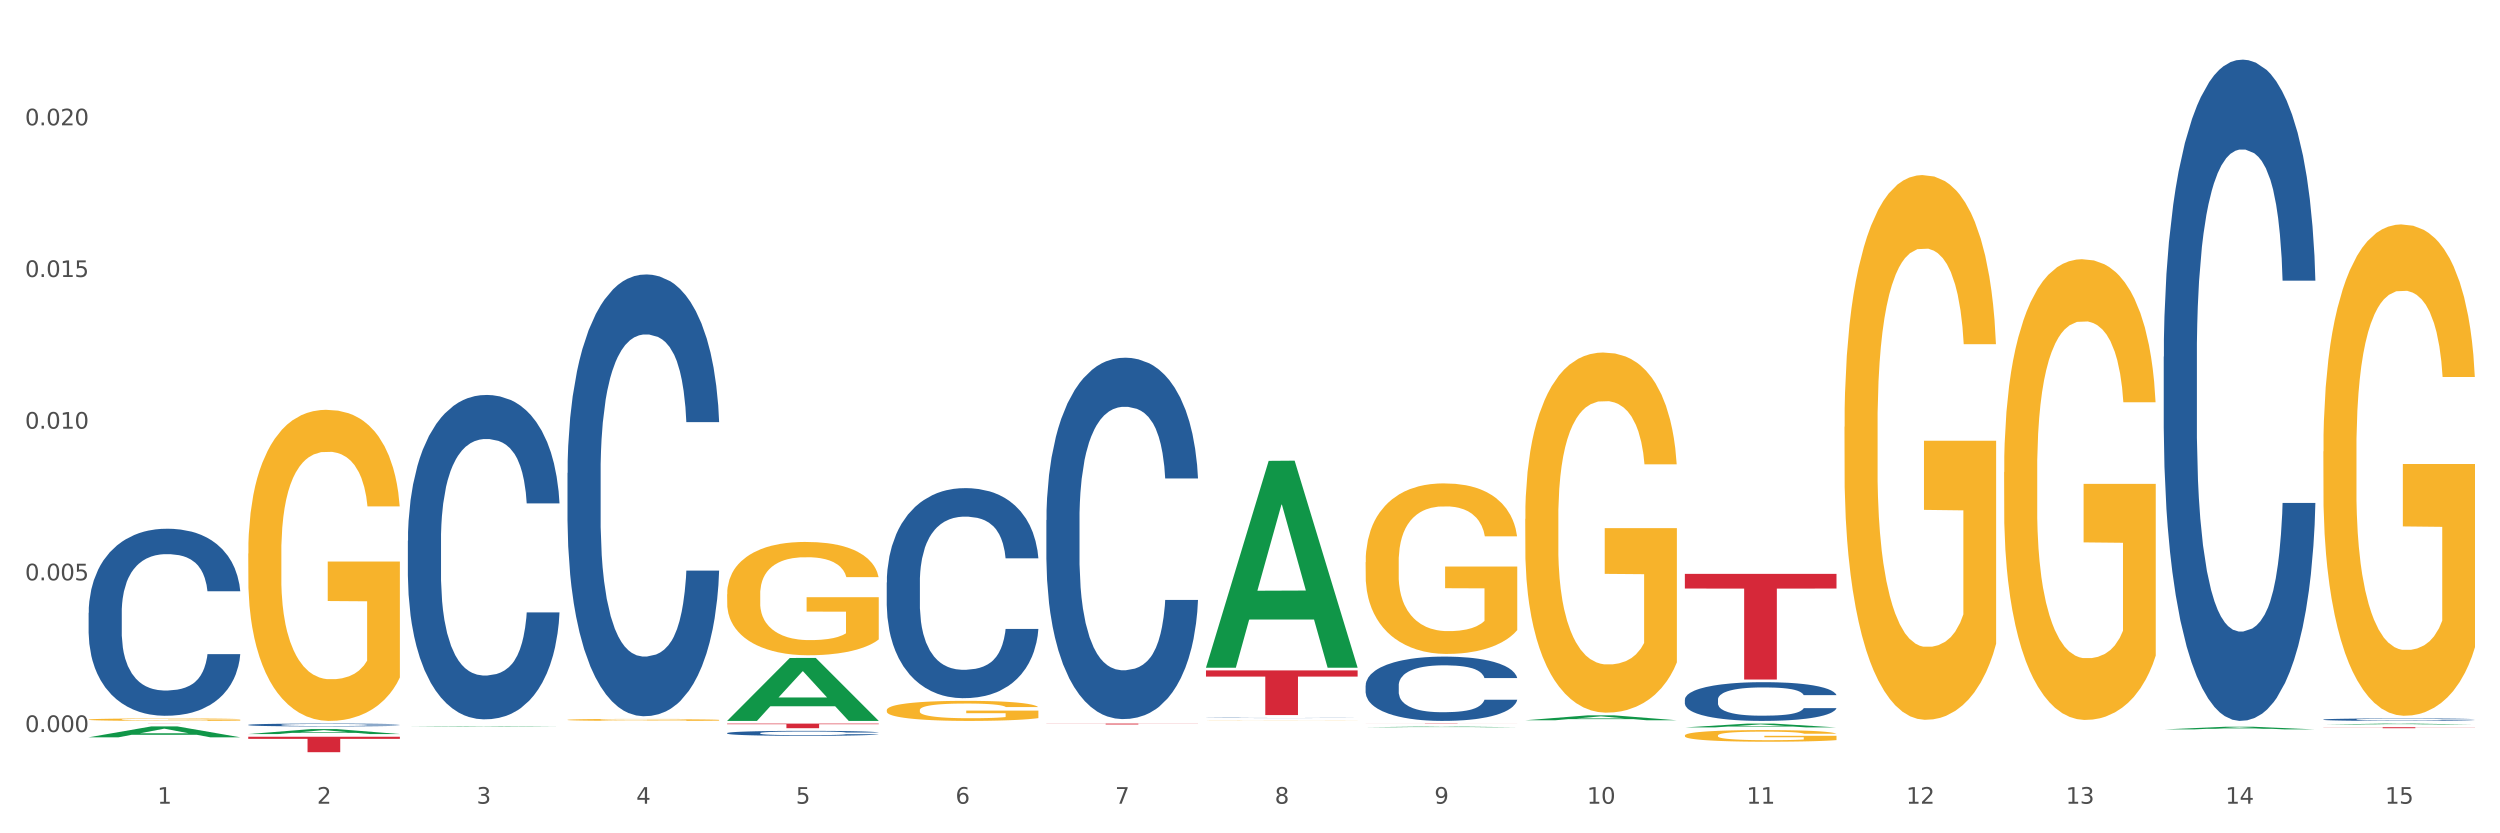 <?xml version="1.0" encoding="utf-8" standalone="no"?>
<!DOCTYPE svg PUBLIC "-//W3C//DTD SVG 1.1//EN"
  "http://www.w3.org/Graphics/SVG/1.1/DTD/svg11.dtd">
<svg xmlns:xlink="http://www.w3.org/1999/xlink" width="1080pt" height="360pt" viewBox="0 0 1080 360" xmlns="http://www.w3.org/2000/svg" version="1.1">
 <rect x="0" y="0" width="1080" height="360" fill="#333333" stroke="none"/>
 <defs>
  <style type="text/css">*{stroke-linejoin: round; stroke-linecap: butt}</style>
 </defs>
 <g id="figure_1">
  <g id="patch_1">
   <path d="M 0 360 
L 1080 360 
L 1080 0 
L 0 0 
z
" style="fill: #ffffff; stroke: #ffffff; stroke-linejoin: miter"/>
  </g>
  <g id="axes_1">
   <g id="matplotlib.axis_1">
    <g id="xtick_1">
     <g id="text_1">
      <!-- 1 -->
      <g style="fill: #4d4d4d" transform="translate(67.984 347.204) scale(0.096 -0.096)">
       <defs>
        <path id="DejaVuSans-31" d="M 794 531 
L 1825 531 
L 1825 4091 
L 703 3866 
L 703 4441 
L 1819 4666 
L 2450 4666 
L 2450 531 
L 3481 531 
L 3481 0 
L 794 0 
L 794 531 
z
" transform="scale(0.016)"/>
       </defs>
       <use xlink:href="#DejaVuSans-31"/>
      </g>
     </g>
    </g>
    <g id="xtick_2">
     <g id="text_2">
      <!-- 2 -->
      <g style="fill: #4d4d4d" transform="translate(136.942 347.204) scale(0.096 -0.096)">
       <defs>
        <path id="DejaVuSans-32" d="M 1228 531 
L 3431 531 
L 3431 0 
L 469 0 
L 469 531 
Q 828 903 1448 1529 
Q 2069 2156 2228 2338 
Q 2531 2678 2651 2914 
Q 2772 3150 2772 3378 
Q 2772 3750 2511 3984 
Q 2250 4219 1831 4219 
Q 1534 4219 1204 4116 
Q 875 4013 500 3803 
L 500 4441 
Q 881 4594 1212 4672 
Q 1544 4750 1819 4750 
Q 2544 4750 2975 4387 
Q 3406 4025 3406 3419 
Q 3406 3131 3298 2873 
Q 3191 2616 2906 2266 
Q 2828 2175 2409 1742 
Q 1991 1309 1228 531 
z
" transform="scale(0.016)"/>
       </defs>
       <use xlink:href="#DejaVuSans-32"/>
      </g>
     </g>
    </g>
    <g id="xtick_3">
     <g id="text_3">
      <!-- 3 -->
      <g style="fill: #4d4d4d" transform="translate(205.899 347.204) scale(0.096 -0.096)">
       <defs>
        <path id="DejaVuSans-33" d="M 2597 2516 
Q 3050 2419 3304 2112 
Q 3559 1806 3559 1356 
Q 3559 666 3084 287 
Q 2609 -91 1734 -91 
Q 1441 -91 1130 -33 
Q 819 25 488 141 
L 488 750 
Q 750 597 1062 519 
Q 1375 441 1716 441 
Q 2309 441 2620 675 
Q 2931 909 2931 1356 
Q 2931 1769 2642 2001 
Q 2353 2234 1838 2234 
L 1294 2234 
L 1294 2753 
L 1863 2753 
Q 2328 2753 2575 2939 
Q 2822 3125 2822 3475 
Q 2822 3834 2567 4026 
Q 2313 4219 1838 4219 
Q 1578 4219 1281 4162 
Q 984 4106 628 3988 
L 628 4550 
Q 988 4650 1302 4700 
Q 1616 4750 1894 4750 
Q 2613 4750 3031 4423 
Q 3450 4097 3450 3541 
Q 3450 3153 3228 2886 
Q 3006 2619 2597 2516 
z
" transform="scale(0.016)"/>
       </defs>
       <use xlink:href="#DejaVuSans-33"/>
      </g>
     </g>
    </g>
    <g id="xtick_4">
     <g id="text_4">
      <!-- 4 -->
      <g style="fill: #4d4d4d" transform="translate(274.857 347.204) scale(0.096 -0.096)">
       <defs>
        <path id="DejaVuSans-34" d="M 2419 4116 
L 825 1625 
L 2419 1625 
L 2419 4116 
z
M 2253 4666 
L 3047 4666 
L 3047 1625 
L 3713 1625 
L 3713 1100 
L 3047 1100 
L 3047 0 
L 2419 0 
L 2419 1100 
L 313 1100 
L 313 1709 
L 2253 4666 
z
" transform="scale(0.016)"/>
       </defs>
       <use xlink:href="#DejaVuSans-34"/>
      </g>
     </g>
    </g>
    <g id="xtick_5">
     <g id="text_5">
      <!-- 5 -->
      <g style="fill: #4d4d4d" transform="translate(343.815 347.204) scale(0.096 -0.096)">
       <defs>
        <path id="DejaVuSans-35" d="M 691 4666 
L 3169 4666 
L 3169 4134 
L 1269 4134 
L 1269 2991 
Q 1406 3038 1543 3061 
Q 1681 3084 1819 3084 
Q 2600 3084 3056 2656 
Q 3513 2228 3513 1497 
Q 3513 744 3044 326 
Q 2575 -91 1722 -91 
Q 1428 -91 1123 -41 
Q 819 9 494 109 
L 494 744 
Q 775 591 1075 516 
Q 1375 441 1709 441 
Q 2250 441 2565 725 
Q 2881 1009 2881 1497 
Q 2881 1984 2565 2268 
Q 2250 2553 1709 2553 
Q 1456 2553 1204 2497 
Q 953 2441 691 2322 
L 691 4666 
z
" transform="scale(0.016)"/>
       </defs>
       <use xlink:href="#DejaVuSans-35"/>
      </g>
     </g>
    </g>
    <g id="xtick_6">
     <g id="text_6">
      <!-- 6 -->
      <g style="fill: #4d4d4d" transform="translate(412.772 347.204) scale(0.096 -0.096)">
       <defs>
        <path id="DejaVuSans-36" d="M 2113 2584 
Q 1688 2584 1439 2293 
Q 1191 2003 1191 1497 
Q 1191 994 1439 701 
Q 1688 409 2113 409 
Q 2538 409 2786 701 
Q 3034 994 3034 1497 
Q 3034 2003 2786 2293 
Q 2538 2584 2113 2584 
z
M 3366 4563 
L 3366 3988 
Q 3128 4100 2886 4159 
Q 2644 4219 2406 4219 
Q 1781 4219 1451 3797 
Q 1122 3375 1075 2522 
Q 1259 2794 1537 2939 
Q 1816 3084 2150 3084 
Q 2853 3084 3261 2657 
Q 3669 2231 3669 1497 
Q 3669 778 3244 343 
Q 2819 -91 2113 -91 
Q 1303 -91 875 529 
Q 447 1150 447 2328 
Q 447 3434 972 4092 
Q 1497 4750 2381 4750 
Q 2619 4750 2861 4703 
Q 3103 4656 3366 4563 
z
" transform="scale(0.016)"/>
       </defs>
       <use xlink:href="#DejaVuSans-36"/>
      </g>
     </g>
    </g>
    <g id="xtick_7">
     <g id="text_7">
      <!-- 7 -->
      <g style="fill: #4d4d4d" transform="translate(481.73 347.204) scale(0.096 -0.096)">
       <defs>
        <path id="DejaVuSans-37" d="M 525 4666 
L 3525 4666 
L 3525 4397 
L 1831 0 
L 1172 0 
L 2766 4134 
L 525 4134 
L 525 4666 
z
" transform="scale(0.016)"/>
       </defs>
       <use xlink:href="#DejaVuSans-37"/>
      </g>
     </g>
    </g>
    <g id="xtick_8">
     <g id="text_8">
      <!-- 8 -->
      <g style="fill: #4d4d4d" transform="translate(550.688 347.204) scale(0.096 -0.096)">
       <defs>
        <path id="DejaVuSans-38" d="M 2034 2216 
Q 1584 2216 1326 1975 
Q 1069 1734 1069 1313 
Q 1069 891 1326 650 
Q 1584 409 2034 409 
Q 2484 409 2743 651 
Q 3003 894 3003 1313 
Q 3003 1734 2745 1975 
Q 2488 2216 2034 2216 
z
M 1403 2484 
Q 997 2584 770 2862 
Q 544 3141 544 3541 
Q 544 4100 942 4425 
Q 1341 4750 2034 4750 
Q 2731 4750 3128 4425 
Q 3525 4100 3525 3541 
Q 3525 3141 3298 2862 
Q 3072 2584 2669 2484 
Q 3125 2378 3379 2068 
Q 3634 1759 3634 1313 
Q 3634 634 3220 271 
Q 2806 -91 2034 -91 
Q 1263 -91 848 271 
Q 434 634 434 1313 
Q 434 1759 690 2068 
Q 947 2378 1403 2484 
z
M 1172 3481 
Q 1172 3119 1398 2916 
Q 1625 2713 2034 2713 
Q 2441 2713 2670 2916 
Q 2900 3119 2900 3481 
Q 2900 3844 2670 4047 
Q 2441 4250 2034 4250 
Q 1625 4250 1398 4047 
Q 1172 3844 1172 3481 
z
" transform="scale(0.016)"/>
       </defs>
       <use xlink:href="#DejaVuSans-38"/>
      </g>
     </g>
    </g>
    <g id="xtick_9">
     <g id="text_9">
      <!-- 9 -->
      <g style="fill: #4d4d4d" transform="translate(619.645 347.204) scale(0.096 -0.096)">
       <defs>
        <path id="DejaVuSans-39" d="M 703 97 
L 703 672 
Q 941 559 1184 500 
Q 1428 441 1663 441 
Q 2288 441 2617 861 
Q 2947 1281 2994 2138 
Q 2813 1869 2534 1725 
Q 2256 1581 1919 1581 
Q 1219 1581 811 2004 
Q 403 2428 403 3163 
Q 403 3881 828 4315 
Q 1253 4750 1959 4750 
Q 2769 4750 3195 4129 
Q 3622 3509 3622 2328 
Q 3622 1225 3098 567 
Q 2575 -91 1691 -91 
Q 1453 -91 1209 -44 
Q 966 3 703 97 
z
M 1959 2075 
Q 2384 2075 2632 2365 
Q 2881 2656 2881 3163 
Q 2881 3666 2632 3958 
Q 2384 4250 1959 4250 
Q 1534 4250 1286 3958 
Q 1038 3666 1038 3163 
Q 1038 2656 1286 2365 
Q 1534 2075 1959 2075 
z
" transform="scale(0.016)"/>
       </defs>
       <use xlink:href="#DejaVuSans-39"/>
      </g>
     </g>
    </g>
    <g id="xtick_10">
     <g id="text_10">
      <!-- 10 -->
      <g style="fill: #4d4d4d" transform="translate(685.549 347.204) scale(0.096 -0.096)">
       <defs>
        <path id="DejaVuSans-30" d="M 2034 4250 
Q 1547 4250 1301 3770 
Q 1056 3291 1056 2328 
Q 1056 1369 1301 889 
Q 1547 409 2034 409 
Q 2525 409 2770 889 
Q 3016 1369 3016 2328 
Q 3016 3291 2770 3770 
Q 2525 4250 2034 4250 
z
M 2034 4750 
Q 2819 4750 3233 4129 
Q 3647 3509 3647 2328 
Q 3647 1150 3233 529 
Q 2819 -91 2034 -91 
Q 1250 -91 836 529 
Q 422 1150 422 2328 
Q 422 3509 836 4129 
Q 1250 4750 2034 4750 
z
" transform="scale(0.016)"/>
       </defs>
       <use xlink:href="#DejaVuSans-31"/>
       <use xlink:href="#DejaVuSans-30" transform="translate(63.623 0)"/>
      </g>
     </g>
    </g>
    <g id="xtick_11">
     <g id="text_11">
      <!-- 11 -->
      <g style="fill: #4d4d4d" transform="translate(754.506 347.204) scale(0.096 -0.096)">
       <use xlink:href="#DejaVuSans-31"/>
       <use xlink:href="#DejaVuSans-31" transform="translate(63.623 0)"/>
      </g>
     </g>
    </g>
    <g id="xtick_12">
     <g id="text_12">
      <!-- 12 -->
      <g style="fill: #4d4d4d" transform="translate(823.464 347.204) scale(0.096 -0.096)">
       <use xlink:href="#DejaVuSans-31"/>
       <use xlink:href="#DejaVuSans-32" transform="translate(63.623 0)"/>
      </g>
     </g>
    </g>
    <g id="xtick_13">
     <g id="text_13">
      <!-- 13 -->
      <g style="fill: #4d4d4d" transform="translate(892.422 347.204) scale(0.096 -0.096)">
       <use xlink:href="#DejaVuSans-31"/>
       <use xlink:href="#DejaVuSans-33" transform="translate(63.623 0)"/>
      </g>
     </g>
    </g>
    <g id="xtick_14">
     <g id="text_14">
      <!-- 14 -->
      <g style="fill: #4d4d4d" transform="translate(961.379 347.204) scale(0.096 -0.096)">
       <use xlink:href="#DejaVuSans-31"/>
       <use xlink:href="#DejaVuSans-34" transform="translate(63.623 0)"/>
      </g>
     </g>
    </g>
    <g id="xtick_15">
     <g id="text_15">
      <!-- 15 -->
      <g style="fill: #4d4d4d" transform="translate(1030.337 347.204) scale(0.096 -0.096)">
       <use xlink:href="#DejaVuSans-31"/>
       <use xlink:href="#DejaVuSans-35" transform="translate(63.623 0)"/>
      </g>
     </g>
    </g>
    <g id="xtick_16"/>
    <g id="xtick_17"/>
    <g id="xtick_18"/>
    <g id="xtick_19"/>
    <g id="xtick_20"/>
    <g id="xtick_21"/>
    <g id="xtick_22"/>
    <g id="xtick_23"/>
    <g id="xtick_24"/>
    <g id="xtick_25"/>
    <g id="xtick_26"/>
    <g id="xtick_27"/>
    <g id="xtick_28"/>
    <g id="xtick_29"/>
   </g>
   <g id="matplotlib.axis_2">
    <g id="ytick_1">
     <g id="text_16">
      <!-- 0.000 -->
      <g style="fill: #4d4d4d" transform="translate(10.8 316.231) scale(0.096 -0.096)">
       <defs>
        <path id="DejaVuSans-2e" d="M 684 794 
L 1344 794 
L 1344 0 
L 684 0 
L 684 794 
z
" transform="scale(0.016)"/>
       </defs>
       <use xlink:href="#DejaVuSans-30"/>
       <use xlink:href="#DejaVuSans-2e" transform="translate(63.623 0)"/>
       <use xlink:href="#DejaVuSans-30" transform="translate(95.41 0)"/>
       <use xlink:href="#DejaVuSans-30" transform="translate(159.033 0)"/>
       <use xlink:href="#DejaVuSans-30" transform="translate(222.656 0)"/>
      </g>
     </g>
    </g>
    <g id="ytick_2">
     <g id="text_17">
      <!-- 0.005 -->
      <g style="fill: #4d4d4d" transform="translate(10.8 250.709) scale(0.096 -0.096)">
       <use xlink:href="#DejaVuSans-30"/>
       <use xlink:href="#DejaVuSans-2e" transform="translate(63.623 0)"/>
       <use xlink:href="#DejaVuSans-30" transform="translate(95.41 0)"/>
       <use xlink:href="#DejaVuSans-30" transform="translate(159.033 0)"/>
       <use xlink:href="#DejaVuSans-35" transform="translate(222.656 0)"/>
      </g>
     </g>
    </g>
    <g id="ytick_3">
     <g id="text_18">
      <!-- 0.010 -->
      <g style="fill: #4d4d4d" transform="translate(10.8 185.187) scale(0.096 -0.096)">
       <use xlink:href="#DejaVuSans-30"/>
       <use xlink:href="#DejaVuSans-2e" transform="translate(63.623 0)"/>
       <use xlink:href="#DejaVuSans-30" transform="translate(95.41 0)"/>
       <use xlink:href="#DejaVuSans-31" transform="translate(159.033 0)"/>
       <use xlink:href="#DejaVuSans-30" transform="translate(222.656 0)"/>
      </g>
     </g>
    </g>
    <g id="ytick_4">
     <g id="text_19">
      <!-- 0.015 -->
      <g style="fill: #4d4d4d" transform="translate(10.8 119.665) scale(0.096 -0.096)">
       <use xlink:href="#DejaVuSans-30"/>
       <use xlink:href="#DejaVuSans-2e" transform="translate(63.623 0)"/>
       <use xlink:href="#DejaVuSans-30" transform="translate(95.41 0)"/>
       <use xlink:href="#DejaVuSans-31" transform="translate(159.033 0)"/>
       <use xlink:href="#DejaVuSans-35" transform="translate(222.656 0)"/>
      </g>
     </g>
    </g>
    <g id="ytick_5">
     <g id="text_20">
      <!-- 0.020 -->
      <g style="fill: #4d4d4d" transform="translate(10.8 54.143) scale(0.096 -0.096)">
       <use xlink:href="#DejaVuSans-30"/>
       <use xlink:href="#DejaVuSans-2e" transform="translate(63.623 0)"/>
       <use xlink:href="#DejaVuSans-30" transform="translate(95.41 0)"/>
       <use xlink:href="#DejaVuSans-32" transform="translate(159.033 0)"/>
       <use xlink:href="#DejaVuSans-30" transform="translate(222.656 0)"/>
      </g>
     </g>
    </g>
    <g id="ytick_6"/>
    <g id="ytick_7"/>
    <g id="ytick_8"/>
    <g id="ytick_9"/>
    <g id="ytick_10"/>
   </g>
   <g id="PolyCollection_1">
    <path d="M 38.283 318.51 
L 38.351 318.506 
L 65.365 313.805 
L 76.576 313.8 
L 103.793 318.519 
L 90.826 318.519 
L 84.95 317.42 
L 57.058 317.42 
L 56.855 317.438 
L 51.182 318.519 
L 38.283 318.519 
L 38.283 318.51 
L 60.57 316.764 
L 81.438 316.76 
L 71.105 314.806 
L 70.97 314.797 
L 70.835 314.811 
L 60.502 316.76 
L 60.57 316.764 
L 38.283 318.51 
z
" clip-path="url(#pb9ac48e4af)" style="fill: #109648"/>
    <path d="M 727.86 302.218 
L 727.937 302.203 
L 727.937 301.775 
L 728.169 301.194 
L 729.021 300.124 
L 730.105 299.314 
L 731.964 298.366 
L 732.97 297.968 
L 734.287 297.525 
L 736.997 296.807 
L 740.094 296.195 
L 742.262 295.859 
L 743.889 295.645 
L 747.528 295.263 
L 749.619 295.094 
L 751.787 294.957 
L 753.645 294.865 
L 756.743 294.758 
L 759.221 294.712 
L 762.086 294.697 
L 764.486 294.712 
L 767.661 294.773 
L 772.307 294.957 
L 774.088 295.064 
L 776.489 295.247 
L 778.967 295.492 
L 780.98 295.736 
L 783.303 296.088 
L 785.703 296.547 
L 788.026 297.128 
L 789.652 297.663 
L 790.969 298.228 
L 792.13 298.916 
L 792.982 299.665 
L 793.369 300.292 
L 779.199 300.292 
L 778.812 299.726 
L 778.037 299.115 
L 777.263 298.702 
L 776.411 298.366 
L 775.095 297.984 
L 773.933 297.739 
L 771.997 297.449 
L 770.216 297.265 
L 768.745 297.158 
L 766.964 297.066 
L 763.17 296.975 
L 760.46 296.975 
L 758.756 297.005 
L 756.665 297.082 
L 754.884 297.189 
L 752.794 297.372 
L 751.167 297.571 
L 749.541 297.831 
L 748.612 298.014 
L 747.218 298.351 
L 746.289 298.626 
L 745.05 299.1 
L 744.353 299.436 
L 743.114 300.307 
L 742.572 300.949 
L 742.34 301.393 
L 742.185 301.882 
L 742.185 304.267 
L 742.65 305.337 
L 743.037 305.795 
L 743.656 306.315 
L 744.818 306.988 
L 746.521 307.645 
L 748.302 308.119 
L 749.774 308.409 
L 751.167 308.623 
L 752.561 308.792 
L 754.265 308.944 
L 755.659 309.036 
L 757.749 309.128 
L 760.227 309.174 
L 762.163 309.174 
L 766.112 309.097 
L 767.893 309.021 
L 769.597 308.914 
L 771.455 308.746 
L 772.927 308.562 
L 773.778 308.425 
L 775.172 308.134 
L 776.256 307.829 
L 777.186 307.477 
L 777.805 307.171 
L 778.502 306.713 
L 779.044 306.193 
L 779.199 305.918 
L 793.369 305.918 
L 793.06 306.468 
L 792.518 307.003 
L 791.433 307.722 
L 790.582 308.134 
L 789.265 308.639 
L 787.871 309.067 
L 785.936 309.541 
L 784.155 309.892 
L 782.296 310.198 
L 780.283 310.473 
L 776.643 310.855 
L 775.327 310.962 
L 772.539 311.146 
L 770.371 311.253 
L 767.196 311.36 
L 763.944 311.421 
L 760.537 311.436 
L 757.517 311.406 
L 754.187 311.314 
L 752.097 311.222 
L 749.774 311.085 
L 747.063 310.871 
L 744.508 310.611 
L 742.108 310.305 
L 739.862 309.953 
L 737.771 309.556 
L 735.061 308.899 
L 733.048 308.257 
L 731.576 307.66 
L 730.57 307.156 
L 729.563 306.514 
L 729.021 306.071 
L 728.169 305 
L 727.86 304.007 
L 727.86 302.218 
z
" clip-path="url(#pb9ac48e4af)" style="fill: #255c99"/>
    <path d="M 589.944 296.135 
L 590.022 296.11 
L 590.022 295.399 
L 590.254 294.435 
L 591.106 292.659 
L 592.19 291.314 
L 594.048 289.741 
L 595.055 289.081 
L 596.371 288.345 
L 599.082 287.152 
L 602.179 286.137 
L 604.347 285.579 
L 605.973 285.224 
L 609.613 284.589 
L 611.703 284.31 
L 613.872 284.082 
L 615.73 283.93 
L 618.827 283.752 
L 621.305 283.676 
L 624.17 283.651 
L 626.571 283.676 
L 629.746 283.777 
L 634.392 284.082 
L 636.173 284.26 
L 638.573 284.564 
L 641.051 284.97 
L 643.064 285.376 
L 645.388 285.96 
L 647.788 286.721 
L 650.111 287.685 
L 651.737 288.573 
L 653.054 289.512 
L 654.215 290.654 
L 655.067 291.898 
L 655.454 292.938 
L 641.283 292.938 
L 640.896 291.999 
L 640.122 290.984 
L 639.348 290.299 
L 638.496 289.741 
L 637.179 289.106 
L 636.018 288.7 
L 634.082 288.218 
L 632.301 287.914 
L 630.83 287.736 
L 629.049 287.584 
L 625.255 287.431 
L 622.544 287.431 
L 620.841 287.482 
L 618.75 287.609 
L 616.969 287.787 
L 614.878 288.091 
L 613.252 288.421 
L 611.626 288.853 
L 610.697 289.157 
L 609.303 289.715 
L 608.374 290.172 
L 607.135 290.959 
L 606.438 291.517 
L 605.199 292.963 
L 604.657 294.029 
L 604.425 294.765 
L 604.27 295.577 
L 604.27 299.535 
L 604.734 301.312 
L 605.121 302.073 
L 605.741 302.936 
L 606.902 304.052 
L 608.606 305.143 
L 610.387 305.93 
L 611.858 306.412 
L 613.252 306.767 
L 614.646 307.046 
L 616.35 307.3 
L 617.743 307.452 
L 619.834 307.605 
L 622.312 307.681 
L 624.248 307.681 
L 628.197 307.554 
L 629.978 307.427 
L 631.682 307.249 
L 633.54 306.97 
L 635.011 306.666 
L 635.863 306.437 
L 637.257 305.955 
L 638.341 305.448 
L 639.27 304.864 
L 639.89 304.357 
L 640.587 303.595 
L 641.129 302.733 
L 641.283 302.276 
L 655.454 302.276 
L 655.144 303.189 
L 654.602 304.078 
L 653.518 305.27 
L 652.666 305.955 
L 651.35 306.793 
L 649.956 307.503 
L 648.02 308.29 
L 646.239 308.873 
L 644.381 309.381 
L 642.368 309.838 
L 638.728 310.472 
L 637.412 310.65 
L 634.624 310.954 
L 632.456 311.132 
L 629.281 311.309 
L 626.029 311.411 
L 622.622 311.436 
L 619.602 311.386 
L 616.272 311.233 
L 614.181 311.081 
L 611.858 310.853 
L 609.148 310.497 
L 606.593 310.066 
L 604.192 309.559 
L 601.947 308.975 
L 599.856 308.315 
L 597.146 307.224 
L 595.132 306.158 
L 593.661 305.169 
L 592.654 304.331 
L 591.648 303.266 
L 591.106 302.53 
L 590.254 300.753 
L 589.944 299.104 
L 589.944 296.135 
z
" clip-path="url(#pb9ac48e4af)" style="fill: #255c99"/>
    <path d="M 520.987 310.117 
L 521.064 310.117 
L 521.064 310.113 
L 521.296 310.108 
L 522.148 310.099 
L 523.232 310.092 
L 525.091 310.084 
L 526.097 310.081 
L 527.414 310.077 
L 530.124 310.071 
L 533.221 310.066 
L 535.389 310.063 
L 537.016 310.061 
L 540.655 310.058 
L 542.746 310.057 
L 544.914 310.056 
L 546.772 310.055 
L 549.87 310.054 
L 552.348 310.054 
L 555.213 310.053 
L 557.613 310.054 
L 560.788 310.054 
L 565.434 310.056 
L 567.215 310.057 
L 569.616 310.058 
L 572.094 310.06 
L 574.107 310.062 
L 576.43 310.065 
L 578.83 310.069 
L 581.153 310.074 
L 582.78 310.078 
L 584.096 310.083 
L 585.257 310.089 
L 586.109 310.095 
L 586.496 310.1 
L 572.326 310.1 
L 571.939 310.096 
L 571.164 310.091 
L 570.39 310.087 
L 569.538 310.084 
L 568.222 310.081 
L 567.06 310.079 
L 565.124 310.077 
L 563.343 310.075 
L 561.872 310.074 
L 560.091 310.073 
L 556.297 310.073 
L 553.587 310.073 
L 551.883 310.073 
L 549.792 310.073 
L 548.011 310.074 
L 545.921 310.076 
L 544.294 310.078 
L 542.668 310.08 
L 541.739 310.081 
L 540.345 310.084 
L 539.416 310.086 
L 538.177 310.09 
L 537.48 310.093 
L 536.241 310.101 
L 535.699 310.106 
L 535.467 310.11 
L 535.312 310.114 
L 535.312 310.134 
L 535.777 310.143 
L 536.164 310.147 
L 536.783 310.151 
L 537.945 310.157 
L 539.648 310.162 
L 541.429 310.166 
L 542.901 310.169 
L 544.294 310.171 
L 545.688 310.172 
L 547.392 310.173 
L 548.786 310.174 
L 550.876 310.175 
L 553.354 310.175 
L 555.29 310.175 
L 559.239 310.175 
L 561.02 310.174 
L 562.724 310.173 
L 564.582 310.172 
L 566.054 310.17 
L 566.905 310.169 
L 568.299 310.166 
L 569.383 310.164 
L 570.313 310.161 
L 570.932 310.158 
L 571.629 310.154 
L 572.171 310.15 
L 572.326 310.148 
L 586.496 310.148 
L 586.187 310.152 
L 585.645 310.157 
L 584.561 310.163 
L 583.709 310.166 
L 582.392 310.171 
L 580.999 310.174 
L 579.063 310.178 
L 577.282 310.181 
L 575.423 310.184 
L 573.41 310.186 
L 569.77 310.189 
L 568.454 310.19 
L 565.666 310.192 
L 563.498 310.193 
L 560.323 310.194 
L 557.071 310.194 
L 553.664 310.194 
L 550.644 310.194 
L 547.314 310.193 
L 545.224 310.192 
L 542.901 310.191 
L 540.19 310.189 
L 537.635 310.187 
L 535.235 310.185 
L 532.989 310.182 
L 530.898 310.178 
L 528.188 310.173 
L 526.175 310.167 
L 524.703 310.162 
L 523.697 310.158 
L 522.69 310.153 
L 522.148 310.149 
L 521.296 310.14 
L 520.987 310.132 
L 520.987 310.117 
z
" clip-path="url(#pb9ac48e4af)" style="fill: #255c99"/>
    <path d="M 452.029 224.673 
L 452.106 224.531 
L 452.106 220.539 
L 452.339 215.12 
L 453.19 205.139 
L 454.275 197.582 
L 456.133 188.742 
L 457.14 185.035 
L 458.456 180.9 
L 461.166 174.199 
L 464.264 168.495 
L 466.432 165.358 
L 468.058 163.362 
L 471.697 159.798 
L 473.788 158.229 
L 475.956 156.946 
L 477.815 156.091 
L 480.912 155.092 
L 483.39 154.665 
L 486.255 154.522 
L 488.656 154.665 
L 491.83 155.235 
L 496.476 156.946 
L 498.257 157.944 
L 500.658 159.655 
L 503.136 161.936 
L 505.149 164.218 
L 507.472 167.497 
L 509.873 171.775 
L 512.196 177.193 
L 513.822 182.183 
L 515.138 187.459 
L 516.3 193.875 
L 517.152 200.862 
L 517.539 206.708 
L 503.368 206.708 
L 502.981 201.432 
L 502.207 195.729 
L 501.432 191.879 
L 500.581 188.742 
L 499.264 185.178 
L 498.103 182.896 
L 496.167 180.187 
L 494.386 178.476 
L 492.914 177.478 
L 491.133 176.623 
L 487.339 175.767 
L 484.629 175.767 
L 482.925 176.052 
L 480.835 176.765 
L 479.054 177.763 
L 476.963 179.474 
L 475.337 181.328 
L 473.711 183.752 
L 472.781 185.463 
L 471.388 188.6 
L 470.458 191.166 
L 469.219 195.586 
L 468.523 198.723 
L 467.284 206.85 
L 466.742 212.839 
L 466.509 216.974 
L 466.354 221.537 
L 466.354 243.78 
L 466.819 253.761 
L 467.206 258.038 
L 467.826 262.886 
L 468.987 269.16 
L 470.691 275.291 
L 472.472 279.711 
L 473.943 282.42 
L 475.337 284.416 
L 476.731 285.985 
L 478.434 287.411 
L 479.828 288.266 
L 481.919 289.122 
L 484.397 289.549 
L 486.333 289.549 
L 490.282 288.836 
L 492.063 288.123 
L 493.766 287.125 
L 495.625 285.557 
L 497.096 283.846 
L 497.948 282.563 
L 499.342 279.854 
L 500.426 277.002 
L 501.355 273.722 
L 501.974 270.871 
L 502.671 266.593 
L 503.213 261.745 
L 503.368 259.179 
L 517.539 259.179 
L 517.229 264.312 
L 516.687 269.302 
L 515.603 276.004 
L 514.751 279.854 
L 513.435 284.559 
L 512.041 288.551 
L 510.105 292.971 
L 508.324 296.251 
L 506.466 299.102 
L 504.452 301.669 
L 500.813 305.234 
L 499.496 306.232 
L 496.709 307.943 
L 494.541 308.941 
L 491.366 309.939 
L 488.114 310.509 
L 484.706 310.652 
L 481.686 310.367 
L 478.357 309.511 
L 476.266 308.656 
L 473.943 307.372 
L 471.233 305.376 
L 468.677 302.952 
L 466.277 300.101 
L 464.031 296.821 
L 461.941 293.114 
L 459.23 286.983 
L 457.217 280.994 
L 455.746 275.433 
L 454.739 270.728 
L 453.733 264.74 
L 453.19 260.605 
L 452.339 250.624 
L 452.029 241.356 
L 452.029 224.673 
z
" clip-path="url(#pb9ac48e4af)" style="fill: #255c99"/>
    <path d="M 383.071 251.641 
L 383.149 251.558 
L 383.149 249.237 
L 383.381 246.088 
L 384.233 240.286 
L 385.317 235.894 
L 387.175 230.755 
L 388.182 228.6 
L 389.498 226.197 
L 392.209 222.302 
L 395.306 218.986 
L 397.474 217.163 
L 399.1 216.003 
L 402.74 213.931 
L 404.83 213.019 
L 406.999 212.273 
L 408.857 211.776 
L 411.954 211.196 
L 414.432 210.947 
L 417.297 210.864 
L 419.698 210.947 
L 422.873 211.279 
L 427.519 212.273 
L 429.3 212.853 
L 431.7 213.848 
L 434.178 215.174 
L 436.192 216.5 
L 438.515 218.406 
L 440.915 220.893 
L 443.238 224.042 
L 444.864 226.943 
L 446.181 230.009 
L 447.342 233.739 
L 448.194 237.8 
L 448.581 241.198 
L 434.411 241.198 
L 434.023 238.132 
L 433.249 234.816 
L 432.475 232.579 
L 431.623 230.755 
L 430.306 228.683 
L 429.145 227.357 
L 427.209 225.783 
L 425.428 224.788 
L 423.957 224.208 
L 422.176 223.711 
L 418.382 223.213 
L 415.671 223.213 
L 413.968 223.379 
L 411.877 223.793 
L 410.096 224.374 
L 408.005 225.368 
L 406.379 226.446 
L 404.753 227.855 
L 403.824 228.849 
L 402.43 230.672 
L 401.501 232.164 
L 400.262 234.733 
L 399.565 236.557 
L 398.326 241.281 
L 397.784 244.762 
L 397.552 247.165 
L 397.397 249.817 
L 397.397 262.747 
L 397.861 268.548 
L 398.248 271.034 
L 398.868 273.852 
L 400.029 277.499 
L 401.733 281.063 
L 403.514 283.632 
L 404.985 285.207 
L 406.379 286.367 
L 407.773 287.279 
L 409.477 288.107 
L 410.87 288.605 
L 412.961 289.102 
L 415.439 289.351 
L 417.375 289.351 
L 421.324 288.936 
L 423.105 288.522 
L 424.809 287.942 
L 426.667 287.03 
L 428.138 286.035 
L 428.99 285.29 
L 430.384 283.715 
L 431.468 282.057 
L 432.397 280.151 
L 433.017 278.494 
L 433.714 276.007 
L 434.256 273.189 
L 434.411 271.697 
L 448.581 271.697 
L 448.271 274.681 
L 447.729 277.582 
L 446.645 281.477 
L 445.793 283.715 
L 444.477 286.45 
L 443.083 288.77 
L 441.147 291.34 
L 439.366 293.246 
L 437.508 294.904 
L 435.495 296.395 
L 431.855 298.467 
L 430.539 299.047 
L 427.751 300.042 
L 425.583 300.622 
L 422.408 301.202 
L 419.156 301.534 
L 415.749 301.617 
L 412.729 301.451 
L 409.399 300.954 
L 407.308 300.456 
L 404.985 299.71 
L 402.275 298.55 
L 399.72 297.141 
L 397.319 295.484 
L 395.074 293.577 
L 392.983 291.423 
L 390.273 287.859 
L 388.259 284.378 
L 386.788 281.146 
L 385.782 278.411 
L 384.775 274.93 
L 384.233 272.526 
L 383.381 266.725 
L 383.071 261.338 
L 383.071 251.641 
z
" clip-path="url(#pb9ac48e4af)" style="fill: #255c99"/>
    <path d="M 245.156 204.315 
L 245.233 204.14 
L 245.233 199.26 
L 245.466 192.636 
L 246.317 180.434 
L 247.402 171.196 
L 249.26 160.389 
L 250.267 155.857 
L 251.583 150.802 
L 254.293 142.61 
L 257.391 135.638 
L 259.559 131.803 
L 261.185 129.362 
L 264.824 125.005 
L 266.915 123.087 
L 269.083 121.519 
L 270.942 120.473 
L 274.039 119.253 
L 276.517 118.73 
L 279.382 118.555 
L 281.783 118.73 
L 284.957 119.427 
L 289.604 121.519 
L 291.385 122.739 
L 293.785 124.83 
L 296.263 127.619 
L 298.276 130.408 
L 300.599 134.417 
L 303 139.647 
L 305.323 146.27 
L 306.949 152.371 
L 308.265 158.82 
L 309.427 166.664 
L 310.279 175.205 
L 310.666 182.352 
L 296.495 182.352 
L 296.108 175.902 
L 295.334 168.93 
L 294.559 164.224 
L 293.708 160.389 
L 292.391 156.031 
L 291.23 153.243 
L 289.294 149.931 
L 287.513 147.839 
L 286.042 146.619 
L 284.261 145.573 
L 280.466 144.527 
L 277.756 144.527 
L 276.052 144.876 
L 273.962 145.747 
L 272.181 146.967 
L 270.09 149.059 
L 268.464 151.325 
L 266.838 154.288 
L 265.908 156.38 
L 264.515 160.215 
L 263.585 163.352 
L 262.346 168.756 
L 261.65 172.591 
L 260.411 182.526 
L 259.869 189.847 
L 259.636 194.902 
L 259.481 200.48 
L 259.481 227.672 
L 259.946 239.873 
L 260.333 245.102 
L 260.953 251.029 
L 262.114 258.698 
L 263.818 266.194 
L 265.599 271.597 
L 267.07 274.909 
L 268.464 277.349 
L 269.858 279.267 
L 271.561 281.01 
L 272.955 282.056 
L 275.046 283.101 
L 277.524 283.624 
L 279.46 283.624 
L 283.409 282.753 
L 285.19 281.881 
L 286.893 280.661 
L 288.752 278.744 
L 290.223 276.652 
L 291.075 275.083 
L 292.469 271.771 
L 293.553 268.285 
L 294.482 264.276 
L 295.101 260.79 
L 295.798 255.561 
L 296.34 249.634 
L 296.495 246.497 
L 310.666 246.497 
L 310.356 252.772 
L 309.814 258.873 
L 308.73 267.065 
L 307.878 271.771 
L 306.562 277.524 
L 305.168 282.404 
L 303.232 287.808 
L 301.451 291.817 
L 299.593 295.303 
L 297.579 298.44 
L 293.94 302.798 
L 292.623 304.018 
L 289.836 306.11 
L 287.668 307.33 
L 284.493 308.55 
L 281.241 309.247 
L 277.833 309.422 
L 274.813 309.073 
L 271.484 308.027 
L 269.393 306.981 
L 267.07 305.413 
L 264.36 302.972 
L 261.804 300.009 
L 259.404 296.523 
L 257.158 292.514 
L 255.068 287.982 
L 252.357 280.487 
L 250.344 273.166 
L 248.873 266.368 
L 247.866 260.616 
L 246.86 253.295 
L 246.317 248.24 
L 245.466 236.038 
L 245.156 224.708 
L 245.156 204.315 
z
" clip-path="url(#pb9ac48e4af)" style="fill: #255c99"/>
    <path d="M 176.198 233.587 
L 176.276 233.459 
L 176.276 229.875 
L 176.508 225.012 
L 177.36 216.053 
L 178.444 209.269 
L 180.302 201.334 
L 181.309 198.006 
L 182.625 194.295 
L 185.336 188.279 
L 188.433 183.16 
L 190.601 180.344 
L 192.227 178.552 
L 195.867 175.353 
L 197.957 173.945 
L 200.126 172.793 
L 201.984 172.025 
L 205.081 171.129 
L 207.559 170.745 
L 210.424 170.617 
L 212.825 170.745 
L 216 171.257 
L 220.646 172.793 
L 222.427 173.689 
L 224.827 175.225 
L 227.305 177.272 
L 229.319 179.32 
L 231.642 182.264 
L 234.042 186.104 
L 236.365 190.967 
L 237.991 195.447 
L 239.308 200.182 
L 240.469 205.942 
L 241.321 212.213 
L 241.708 217.46 
L 227.538 217.46 
L 227.15 212.725 
L 226.376 207.605 
L 225.602 204.15 
L 224.75 201.334 
L 223.433 198.134 
L 222.272 196.087 
L 220.336 193.655 
L 218.555 192.119 
L 217.084 191.223 
L 215.303 190.455 
L 211.509 189.687 
L 208.798 189.687 
L 207.095 189.943 
L 205.004 190.583 
L 203.223 191.479 
L 201.132 193.015 
L 199.506 194.679 
L 197.88 196.854 
L 196.951 198.39 
L 195.557 201.206 
L 194.628 203.51 
L 193.389 207.477 
L 192.692 210.293 
L 191.453 217.588 
L 190.911 222.964 
L 190.679 226.675 
L 190.524 230.771 
L 190.524 250.737 
L 190.988 259.696 
L 191.376 263.536 
L 191.995 267.887 
L 193.157 273.519 
L 194.86 279.022 
L 196.641 282.99 
L 198.112 285.421 
L 199.506 287.213 
L 200.9 288.621 
L 202.604 289.901 
L 203.997 290.669 
L 206.088 291.437 
L 208.566 291.821 
L 210.502 291.821 
L 214.451 291.181 
L 216.232 290.541 
L 217.936 289.645 
L 219.794 288.237 
L 221.265 286.701 
L 222.117 285.549 
L 223.511 283.118 
L 224.595 280.558 
L 225.524 277.614 
L 226.144 275.054 
L 226.841 271.215 
L 227.383 266.863 
L 227.538 264.56 
L 241.708 264.56 
L 241.398 269.167 
L 240.856 273.647 
L 239.772 279.662 
L 238.92 283.118 
L 237.604 287.341 
L 236.21 290.925 
L 234.274 294.892 
L 232.493 297.836 
L 230.635 300.396 
L 228.622 302.7 
L 224.982 305.899 
L 223.666 306.795 
L 220.878 308.331 
L 218.71 309.227 
L 215.535 310.123 
L 212.283 310.635 
L 208.876 310.763 
L 205.856 310.507 
L 202.526 309.739 
L 200.435 308.971 
L 198.112 307.819 
L 195.402 306.027 
L 192.847 303.852 
L 190.446 301.292 
L 188.201 298.348 
L 186.11 295.02 
L 183.4 289.517 
L 181.386 284.142 
L 179.915 279.15 
L 178.909 274.926 
L 177.902 269.551 
L 177.36 265.839 
L 176.508 256.88 
L 176.198 248.561 
L 176.198 233.587 
z
" clip-path="url(#pb9ac48e4af)" style="fill: #255c99"/>
    <path d="M 107.241 313.138 
L 107.318 313.137 
L 107.318 313.105 
L 107.55 313.062 
L 108.402 312.983 
L 109.486 312.924 
L 111.345 312.854 
L 112.351 312.825 
L 113.668 312.792 
L 116.378 312.739 
L 119.475 312.694 
L 121.644 312.669 
L 123.27 312.653 
L 126.909 312.625 
L 129 312.613 
L 131.168 312.603 
L 133.026 312.596 
L 136.124 312.588 
L 138.602 312.585 
L 141.467 312.584 
L 143.867 312.585 
L 147.042 312.589 
L 151.688 312.603 
L 153.469 312.611 
L 155.87 312.624 
L 158.348 312.642 
L 160.361 312.66 
L 162.684 312.686 
L 165.084 312.72 
L 167.407 312.763 
L 169.034 312.802 
L 170.35 312.844 
L 171.511 312.894 
L 172.363 312.95 
L 172.75 312.996 
L 158.58 312.996 
L 158.193 312.954 
L 157.418 312.909 
L 156.644 312.879 
L 155.792 312.854 
L 154.476 312.826 
L 153.314 312.808 
L 151.378 312.786 
L 149.597 312.773 
L 148.126 312.765 
L 146.345 312.758 
L 142.551 312.751 
L 139.841 312.751 
L 138.137 312.754 
L 136.046 312.759 
L 134.265 312.767 
L 132.175 312.781 
L 130.549 312.795 
L 128.922 312.814 
L 127.993 312.828 
L 126.599 312.853 
L 125.67 312.873 
L 124.431 312.908 
L 123.734 312.933 
L 122.495 312.997 
L 121.953 313.044 
L 121.721 313.077 
L 121.566 313.113 
L 121.566 313.289 
L 122.031 313.367 
L 122.418 313.401 
L 123.037 313.439 
L 124.199 313.489 
L 125.902 313.537 
L 127.683 313.572 
L 129.155 313.594 
L 130.549 313.61 
L 131.942 313.622 
L 133.646 313.633 
L 135.04 313.64 
L 137.13 313.647 
L 139.608 313.65 
L 141.544 313.65 
L 145.493 313.644 
L 147.274 313.639 
L 148.978 313.631 
L 150.836 313.619 
L 152.308 313.605 
L 153.159 313.595 
L 154.553 313.573 
L 155.637 313.551 
L 156.567 313.525 
L 157.186 313.503 
L 157.883 313.469 
L 158.425 313.43 
L 158.58 313.41 
L 172.75 313.41 
L 172.441 313.451 
L 171.899 313.49 
L 170.815 313.543 
L 169.963 313.573 
L 168.646 313.611 
L 167.253 313.642 
L 165.317 313.677 
L 163.536 313.703 
L 161.677 313.725 
L 159.664 313.746 
L 156.025 313.774 
L 154.708 313.782 
L 151.92 313.795 
L 149.752 313.803 
L 146.577 313.811 
L 143.325 313.816 
L 139.918 313.817 
L 136.898 313.814 
L 133.568 313.808 
L 131.478 313.801 
L 129.155 313.791 
L 126.444 313.775 
L 123.889 313.756 
L 121.489 313.733 
L 119.243 313.707 
L 117.152 313.678 
L 114.442 313.63 
L 112.429 313.582 
L 110.958 313.539 
L 109.951 313.501 
L 108.944 313.454 
L 108.402 313.421 
L 107.55 313.343 
L 107.241 313.269 
L 107.241 313.138 
z
" clip-path="url(#pb9ac48e4af)" style="fill: #255c99"/>
    <path d="M 38.283 264.717 
L 38.36 264.643 
L 38.36 262.576 
L 38.593 259.772 
L 39.445 254.605 
L 40.529 250.694 
L 42.387 246.118 
L 43.394 244.199 
L 44.71 242.059 
L 47.42 238.59 
L 50.518 235.638 
L 52.686 234.014 
L 54.312 232.981 
L 57.951 231.135 
L 60.042 230.324 
L 62.21 229.659 
L 64.069 229.217 
L 67.166 228.7 
L 69.644 228.478 
L 72.509 228.405 
L 74.91 228.478 
L 78.084 228.774 
L 82.731 229.659 
L 84.512 230.176 
L 86.912 231.062 
L 89.39 232.243 
L 91.403 233.423 
L 93.726 235.121 
L 96.127 237.335 
L 98.45 240.14 
L 100.076 242.723 
L 101.392 245.454 
L 102.554 248.775 
L 103.406 252.391 
L 103.793 255.417 
L 89.622 255.417 
L 89.235 252.686 
L 88.461 249.734 
L 87.686 247.742 
L 86.835 246.118 
L 85.518 244.273 
L 84.357 243.092 
L 82.421 241.69 
L 80.64 240.804 
L 79.169 240.287 
L 77.388 239.844 
L 73.593 239.402 
L 70.883 239.402 
L 69.179 239.549 
L 67.089 239.918 
L 65.308 240.435 
L 63.217 241.321 
L 61.591 242.28 
L 59.965 243.535 
L 59.036 244.42 
L 57.642 246.044 
L 56.712 247.373 
L 55.474 249.66 
L 54.777 251.284 
L 53.538 255.491 
L 52.996 258.591 
L 52.763 260.731 
L 52.608 263.093 
L 52.608 274.607 
L 53.073 279.773 
L 53.46 281.987 
L 54.08 284.496 
L 55.241 287.744 
L 56.945 290.917 
L 58.726 293.205 
L 60.197 294.608 
L 61.591 295.641 
L 62.985 296.453 
L 64.688 297.191 
L 66.082 297.634 
L 68.173 298.077 
L 70.651 298.298 
L 72.587 298.298 
L 76.536 297.929 
L 78.317 297.56 
L 80.02 297.043 
L 81.879 296.231 
L 83.35 295.346 
L 84.202 294.682 
L 85.596 293.279 
L 86.68 291.803 
L 87.609 290.106 
L 88.228 288.63 
L 88.925 286.415 
L 89.467 283.906 
L 89.622 282.578 
L 103.793 282.578 
L 103.483 285.234 
L 102.941 287.818 
L 101.857 291.286 
L 101.005 293.279 
L 99.689 295.715 
L 98.295 297.781 
L 96.359 300.069 
L 94.578 301.767 
L 92.72 303.243 
L 90.706 304.571 
L 87.067 306.417 
L 85.75 306.933 
L 82.963 307.819 
L 80.795 308.335 
L 77.62 308.852 
L 74.368 309.147 
L 70.96 309.221 
L 67.94 309.073 
L 64.611 308.631 
L 62.52 308.188 
L 60.197 307.524 
L 57.487 306.49 
L 54.931 305.236 
L 52.531 303.76 
L 50.285 302.062 
L 48.195 300.143 
L 45.484 296.969 
L 43.471 293.87 
L 42 290.991 
L 40.993 288.556 
L 39.987 285.456 
L 39.445 283.316 
L 38.593 278.149 
L 38.283 273.352 
L 38.283 264.717 
z
" clip-path="url(#pb9ac48e4af)" style="fill: #255c99"/>
    <path d="M 38.283 310.862 
L 38.36 310.861 
L 38.36 310.826 
L 38.515 310.796 
L 39.288 310.722 
L 40.449 310.662 
L 41.299 310.63 
L 42.15 310.603 
L 43.156 310.577 
L 44.393 310.55 
L 46.636 310.51 
L 48.028 310.489 
L 49.73 310.468 
L 52.824 310.437 
L 55.066 310.419 
L 57.387 310.404 
L 61.177 310.387 
L 63.652 310.379 
L 66.281 310.373 
L 69.452 310.369 
L 71.85 310.368 
L 77.109 310.371 
L 81.595 310.38 
L 83.761 310.387 
L 86.545 310.399 
L 88.015 310.406 
L 90.412 310.422 
L 92.887 310.443 
L 94.589 310.46 
L 97.141 310.493 
L 99.075 310.526 
L 100.854 310.567 
L 101.782 310.596 
L 102.478 310.622 
L 103.097 310.652 
L 103.715 310.7 
L 89.794 310.7 
L 89.252 310.666 
L 88.401 310.634 
L 87.164 310.602 
L 86.081 310.583 
L 84.225 310.559 
L 82.523 310.543 
L 80.744 310.531 
L 78.579 310.522 
L 76.877 310.517 
L 74.48 310.513 
L 69.762 310.514 
L 66.591 310.522 
L 64.425 310.531 
L 63.033 310.54 
L 61.795 310.55 
L 60.403 310.563 
L 58.779 310.584 
L 57.619 310.602 
L 56.459 310.626 
L 55.531 310.649 
L 54.68 310.677 
L 53.984 310.706 
L 53.442 310.736 
L 52.978 310.773 
L 52.592 310.835 
L 52.592 310.968 
L 52.746 310.998 
L 53.133 311.038 
L 53.597 311.069 
L 54.37 311.105 
L 55.066 311.129 
L 56.381 311.164 
L 57.851 311.193 
L 59.011 311.212 
L 60.171 311.228 
L 62.182 311.249 
L 64.425 311.267 
L 66.359 311.277 
L 68.988 311.287 
L 70.767 311.291 
L 72.314 311.293 
L 76.104 311.293 
L 78.811 311.29 
L 81.827 311.283 
L 84.148 311.274 
L 86.081 311.264 
L 88.247 311.246 
L 89.639 311.23 
L 89.639 311.026 
L 72.623 311.025 
L 72.623 310.889 
L 103.793 310.889 
L 103.793 311.287 
L 102.478 311.308 
L 101.008 311.326 
L 99.462 311.343 
L 97.141 311.363 
L 94.357 311.383 
L 91.882 311.396 
L 89.252 311.408 
L 86.159 311.419 
L 82.137 311.428 
L 79.662 311.432 
L 76.568 311.435 
L 72.933 311.436 
L 69.762 311.434 
L 66.668 311.429 
L 63.42 311.421 
L 60.248 311.408 
L 57.851 311.395 
L 55.453 311.38 
L 52.901 311.359 
L 50.89 311.34 
L 49.343 311.322 
L 47.642 311.3 
L 45.785 311.271 
L 44.393 311.244 
L 43.156 311.217 
L 41.841 311.182 
L 40.913 311.152 
L 39.985 311.113 
L 39.443 311.085 
L 38.824 311.041 
L 38.36 310.98 
L 38.283 310.862 
z
" clip-path="url(#pb9ac48e4af)" style="fill: #f7b32b"/>
    <path d="M 38.283 312.584 
L 103.793 312.584 
L 103.793 312.593 
L 78.024 312.593 
L 78.024 312.653 
L 63.897 312.653 
L 63.897 312.593 
L 38.283 312.593 
L 38.283 312.584 
L 38.283 312.584 
z
" clip-path="url(#pb9ac48e4af)" style="fill: #d62839"/>
    <path d="M 107.241 318.26 
L 172.75 318.26 
L 172.75 319.19 
L 146.981 319.196 
L 146.981 324.95 
L 132.855 324.95 
L 132.855 319.196 
L 107.241 319.19 
L 107.241 318.266 
L 107.241 318.26 
z
" clip-path="url(#pb9ac48e4af)" style="fill: #d62839"/>
    <path d="M 314.114 312.584 
L 379.623 312.584 
L 379.623 312.861 
L 353.854 312.863 
L 353.854 314.577 
L 339.728 314.577 
L 339.728 312.863 
L 314.114 312.861 
L 314.114 312.585 
L 314.114 312.584 
z
" clip-path="url(#pb9ac48e4af)" style="fill: #d62839"/>
    <path d="M 452.029 312.584 
L 517.539 312.584 
L 517.539 312.638 
L 491.769 312.638 
L 491.769 312.972 
L 477.643 312.972 
L 477.643 312.638 
L 452.029 312.638 
L 452.029 312.584 
L 452.029 312.584 
z
" clip-path="url(#pb9ac48e4af)" style="fill: #d62839"/>
    <path d="M 520.987 289.603 
L 586.496 289.603 
L 586.496 292.285 
L 560.727 292.304 
L 560.727 308.906 
L 546.601 308.906 
L 546.601 292.304 
L 520.987 292.285 
L 520.987 289.621 
L 520.987 289.603 
z
" clip-path="url(#pb9ac48e4af)" style="fill: #d62839"/>
    <path d="M 589.944 312.584 
L 655.454 312.584 
L 655.454 312.601 
L 629.685 312.601 
L 629.685 312.709 
L 615.558 312.709 
L 615.558 312.601 
L 589.944 312.601 
L 589.944 312.584 
L 589.944 312.584 
z
" clip-path="url(#pb9ac48e4af)" style="fill: #d62839"/>
    <path d="M 727.86 247.902 
L 793.369 247.902 
L 793.369 254.245 
L 767.6 254.288 
L 767.6 293.55 
L 753.474 293.55 
L 753.474 254.288 
L 727.86 254.245 
L 727.86 247.945 
L 727.86 247.902 
z
" clip-path="url(#pb9ac48e4af)" style="fill: #d62839"/>
    <path d="M 1003.69 314.159 
L 1069.2 314.159 
L 1069.2 314.219 
L 1043.431 314.219 
L 1043.431 314.587 
L 1029.304 314.587 
L 1029.304 314.219 
L 1003.69 314.219 
L 1003.69 314.159 
L 1003.69 314.159 
z
" clip-path="url(#pb9ac48e4af)" style="fill: #d62839"/>
    <path d="M 107.241 239.141 
L 107.318 239.018 
L 107.318 234.6 
L 107.473 230.795 
L 108.246 221.589 
L 109.406 213.979 
L 110.257 209.929 
L 111.108 206.614 
L 112.113 203.3 
L 113.351 199.864 
L 115.594 194.831 
L 116.986 192.254 
L 118.687 189.553 
L 121.781 185.626 
L 124.024 183.416 
L 126.344 181.575 
L 130.134 179.366 
L 132.609 178.384 
L 135.239 177.647 
L 138.41 177.156 
L 140.808 177.034 
L 146.067 177.402 
L 150.553 178.507 
L 152.719 179.366 
L 155.503 180.839 
L 156.972 181.821 
L 159.37 183.784 
L 161.845 186.362 
L 163.547 188.571 
L 166.099 192.745 
L 168.032 196.918 
L 169.811 202.073 
L 170.74 205.633 
L 171.436 208.947 
L 172.054 212.752 
L 172.673 218.766 
L 158.751 218.766 
L 158.21 214.47 
L 157.359 210.419 
L 156.122 206.492 
L 155.039 204.037 
L 153.183 200.968 
L 151.481 199.004 
L 149.702 197.532 
L 147.537 196.304 
L 145.835 195.69 
L 143.437 195.199 
L 138.719 195.322 
L 135.548 196.304 
L 133.383 197.532 
L 131.991 198.636 
L 130.753 199.864 
L 129.361 201.582 
L 127.737 204.16 
L 126.576 206.492 
L 125.416 209.438 
L 124.488 212.383 
L 123.637 215.82 
L 122.941 219.502 
L 122.4 223.307 
L 121.936 227.972 
L 121.549 235.704 
L 121.549 252.52 
L 121.704 256.325 
L 122.091 261.357 
L 122.555 265.162 
L 123.328 269.704 
L 124.024 272.773 
L 125.339 277.191 
L 126.809 280.873 
L 127.969 283.206 
L 129.129 285.169 
L 131.14 287.87 
L 133.383 290.079 
L 135.316 291.429 
L 137.946 292.657 
L 139.725 293.148 
L 141.272 293.393 
L 145.062 293.393 
L 147.769 293.025 
L 150.785 292.166 
L 153.105 291.061 
L 155.039 289.711 
L 157.204 287.502 
L 158.597 285.415 
L 158.597 259.762 
L 141.581 259.639 
L 141.581 242.578 
L 172.75 242.578 
L 172.75 292.657 
L 171.436 295.234 
L 169.966 297.566 
L 168.419 299.653 
L 166.099 302.231 
L 163.315 304.685 
L 160.84 306.404 
L 158.21 307.877 
L 155.116 309.227 
L 151.094 310.454 
L 148.619 310.945 
L 145.526 311.314 
L 141.89 311.436 
L 138.719 311.191 
L 135.626 310.577 
L 132.377 309.472 
L 129.206 307.877 
L 126.809 306.281 
L 124.411 304.317 
L 121.859 301.74 
L 119.848 299.285 
L 118.301 297.075 
L 116.599 294.252 
L 114.743 290.57 
L 113.351 287.256 
L 112.113 283.819 
L 110.798 279.401 
L 109.87 275.596 
L 108.942 270.809 
L 108.401 267.249 
L 107.782 261.726 
L 107.318 253.993 
L 107.241 239.141 
z
" clip-path="url(#pb9ac48e4af)" style="fill: #f7b32b"/>
    <path d="M 245.156 310.967 
L 245.233 310.966 
L 245.233 310.938 
L 245.388 310.913 
L 246.161 310.854 
L 247.322 310.806 
L 248.172 310.78 
L 249.023 310.759 
L 250.029 310.737 
L 251.266 310.715 
L 253.509 310.683 
L 254.901 310.667 
L 256.603 310.649 
L 259.697 310.624 
L 261.939 310.61 
L 264.26 310.598 
L 268.05 310.584 
L 270.525 310.578 
L 273.154 310.573 
L 276.325 310.57 
L 278.723 310.569 
L 283.982 310.571 
L 288.468 310.578 
L 290.634 310.584 
L 293.418 310.593 
L 294.888 310.6 
L 297.285 310.612 
L 299.76 310.629 
L 301.462 310.643 
L 304.014 310.67 
L 305.948 310.696 
L 307.727 310.729 
L 308.655 310.752 
L 309.351 310.773 
L 309.97 310.798 
L 310.588 310.836 
L 296.667 310.836 
L 296.125 310.809 
L 295.274 310.783 
L 294.037 310.758 
L 292.954 310.742 
L 291.098 310.722 
L 289.396 310.71 
L 287.617 310.7 
L 285.452 310.692 
L 283.75 310.689 
L 281.353 310.685 
L 276.635 310.686 
L 273.464 310.692 
L 271.298 310.7 
L 269.906 310.707 
L 268.668 310.715 
L 267.276 310.726 
L 265.652 310.743 
L 264.492 310.758 
L 263.332 310.777 
L 262.404 310.795 
L 261.553 310.817 
L 260.857 310.841 
L 260.315 310.865 
L 259.851 310.895 
L 259.464 310.945 
L 259.464 311.053 
L 259.619 311.077 
L 260.006 311.109 
L 260.47 311.134 
L 261.243 311.163 
L 261.939 311.182 
L 263.254 311.211 
L 264.724 311.234 
L 265.884 311.249 
L 267.044 311.262 
L 269.055 311.279 
L 271.298 311.293 
L 273.232 311.302 
L 275.861 311.31 
L 277.64 311.313 
L 279.187 311.314 
L 282.977 311.314 
L 285.684 311.312 
L 288.7 311.307 
L 291.021 311.3 
L 292.954 311.291 
L 295.12 311.277 
L 296.512 311.263 
L 296.512 311.099 
L 279.496 311.098 
L 279.496 310.989 
L 310.666 310.989 
L 310.666 311.31 
L 309.351 311.326 
L 307.881 311.341 
L 306.335 311.355 
L 304.014 311.371 
L 301.23 311.387 
L 298.755 311.398 
L 296.125 311.407 
L 293.031 311.416 
L 289.01 311.424 
L 286.535 311.427 
L 283.441 311.429 
L 279.806 311.43 
L 276.635 311.428 
L 273.541 311.425 
L 270.293 311.417 
L 267.121 311.407 
L 264.724 311.397 
L 262.326 311.384 
L 259.774 311.368 
L 257.763 311.352 
L 256.216 311.338 
L 254.515 311.32 
L 252.658 311.296 
L 251.266 311.275 
L 250.029 311.253 
L 248.714 311.225 
L 247.786 311.2 
L 246.858 311.17 
L 246.316 311.147 
L 245.697 311.112 
L 245.233 311.062 
L 245.156 310.967 
z
" clip-path="url(#pb9ac48e4af)" style="fill: #f7b32b"/>
    <path d="M 314.114 256.741 
L 314.191 256.696 
L 314.191 255.087 
L 314.346 253.701 
L 315.119 250.347 
L 316.279 247.575 
L 317.13 246.1 
L 317.981 244.893 
L 318.986 243.686 
L 320.224 242.434 
L 322.467 240.601 
L 323.859 239.662 
L 325.56 238.678 
L 328.654 237.248 
L 330.897 236.443 
L 333.217 235.772 
L 337.007 234.967 
L 339.482 234.61 
L 342.112 234.342 
L 345.283 234.163 
L 347.681 234.118 
L 352.94 234.252 
L 357.426 234.655 
L 359.591 234.967 
L 362.376 235.504 
L 363.845 235.862 
L 366.243 236.577 
L 368.718 237.516 
L 370.42 238.321 
L 372.972 239.841 
L 374.905 241.361 
L 376.684 243.239 
L 377.612 244.535 
L 378.309 245.742 
L 378.927 247.128 
L 379.546 249.319 
L 365.624 249.319 
L 365.083 247.754 
L 364.232 246.279 
L 362.995 244.848 
L 361.912 243.954 
L 360.056 242.836 
L 358.354 242.121 
L 356.575 241.584 
L 354.409 241.137 
L 352.708 240.914 
L 350.31 240.735 
L 345.592 240.78 
L 342.421 241.137 
L 340.256 241.584 
L 338.863 241.987 
L 337.626 242.434 
L 336.234 243.06 
L 334.61 243.999 
L 333.449 244.848 
L 332.289 245.921 
L 331.361 246.994 
L 330.51 248.246 
L 329.814 249.587 
L 329.273 250.973 
L 328.809 252.672 
L 328.422 255.489 
L 328.422 261.614 
L 328.577 263 
L 328.964 264.833 
L 329.428 266.219 
L 330.201 267.873 
L 330.897 268.991 
L 332.212 270.601 
L 333.681 271.942 
L 334.842 272.792 
L 336.002 273.507 
L 338.013 274.49 
L 340.256 275.295 
L 342.189 275.787 
L 344.819 276.234 
L 346.598 276.413 
L 348.145 276.502 
L 351.935 276.502 
L 354.642 276.368 
L 357.658 276.055 
L 359.978 275.653 
L 361.912 275.161 
L 364.077 274.356 
L 365.47 273.596 
L 365.47 264.252 
L 348.454 264.207 
L 348.454 257.993 
L 379.623 257.993 
L 379.623 276.234 
L 378.309 277.173 
L 376.839 278.023 
L 375.292 278.783 
L 372.972 279.721 
L 370.188 280.616 
L 367.713 281.242 
L 365.083 281.778 
L 361.989 282.27 
L 357.967 282.717 
L 355.492 282.896 
L 352.399 283.03 
L 348.763 283.075 
L 345.592 282.985 
L 342.499 282.762 
L 339.25 282.359 
L 336.079 281.778 
L 333.681 281.197 
L 331.284 280.482 
L 328.732 279.543 
L 326.721 278.648 
L 325.174 277.844 
L 323.472 276.815 
L 321.616 275.474 
L 320.224 274.267 
L 318.986 273.015 
L 317.671 271.406 
L 316.743 270.02 
L 315.815 268.276 
L 315.274 266.979 
L 314.655 264.967 
L 314.191 262.151 
L 314.114 256.741 
z
" clip-path="url(#pb9ac48e4af)" style="fill: #f7b32b"/>
    <path d="M 383.071 306.771 
L 383.149 306.764 
L 383.149 306.478 
L 383.303 306.233 
L 384.077 305.639 
L 385.237 305.148 
L 386.088 304.887 
L 386.938 304.673 
L 387.944 304.459 
L 389.181 304.237 
L 391.424 303.912 
L 392.817 303.746 
L 394.518 303.572 
L 397.612 303.318 
L 399.855 303.176 
L 402.175 303.057 
L 405.965 302.914 
L 408.44 302.851 
L 411.07 302.804 
L 414.241 302.772 
L 416.638 302.764 
L 421.898 302.788 
L 426.384 302.859 
L 428.549 302.914 
L 431.334 303.01 
L 432.803 303.073 
L 435.201 303.2 
L 437.676 303.366 
L 439.377 303.508 
L 441.93 303.778 
L 443.863 304.047 
L 445.642 304.38 
L 446.57 304.609 
L 447.266 304.823 
L 447.885 305.069 
L 448.504 305.457 
L 434.582 305.457 
L 434.041 305.18 
L 433.19 304.918 
L 431.952 304.665 
L 430.869 304.506 
L 429.013 304.308 
L 427.312 304.182 
L 425.533 304.087 
L 423.367 304.007 
L 421.666 303.968 
L 419.268 303.936 
L 414.55 303.944 
L 411.379 304.007 
L 409.213 304.087 
L 407.821 304.158 
L 406.584 304.237 
L 405.191 304.348 
L 403.567 304.514 
L 402.407 304.665 
L 401.247 304.855 
L 400.319 305.045 
L 399.468 305.267 
L 398.772 305.504 
L 398.231 305.75 
L 397.767 306.051 
L 397.38 306.55 
L 397.38 307.635 
L 397.534 307.88 
L 397.921 308.205 
L 398.385 308.45 
L 399.159 308.744 
L 399.855 308.942 
L 401.17 309.227 
L 402.639 309.464 
L 403.799 309.615 
L 404.959 309.741 
L 406.97 309.916 
L 409.213 310.058 
L 411.147 310.145 
L 413.777 310.225 
L 415.555 310.256 
L 417.102 310.272 
L 420.892 310.272 
L 423.599 310.248 
L 426.616 310.193 
L 428.936 310.122 
L 430.869 310.034 
L 433.035 309.892 
L 434.427 309.757 
L 434.427 308.102 
L 417.412 308.094 
L 417.412 306.993 
L 448.581 306.993 
L 448.581 310.225 
L 447.266 310.391 
L 445.797 310.541 
L 444.25 310.676 
L 441.93 310.842 
L 439.145 311.001 
L 436.67 311.112 
L 434.041 311.207 
L 430.947 311.294 
L 426.925 311.373 
L 424.45 311.405 
L 421.356 311.428 
L 417.721 311.436 
L 414.55 311.42 
L 411.456 311.381 
L 408.208 311.31 
L 405.037 311.207 
L 402.639 311.104 
L 400.242 310.977 
L 397.689 310.811 
L 395.678 310.652 
L 394.131 310.51 
L 392.43 310.328 
L 390.574 310.09 
L 389.181 309.876 
L 387.944 309.654 
L 386.629 309.369 
L 385.701 309.124 
L 384.773 308.815 
L 384.231 308.585 
L 383.613 308.229 
L 383.149 307.73 
L 383.071 306.771 
z
" clip-path="url(#pb9ac48e4af)" style="fill: #f7b32b"/>
    <path d="M 520.987 311.385 
L 521.064 311.385 
L 521.064 311.382 
L 521.219 311.379 
L 521.992 311.373 
L 523.152 311.368 
L 524.003 311.365 
L 524.854 311.362 
L 525.859 311.36 
L 527.097 311.358 
L 529.34 311.354 
L 530.732 311.352 
L 532.433 311.35 
L 535.527 311.348 
L 537.77 311.346 
L 540.09 311.345 
L 543.88 311.343 
L 546.355 311.342 
L 548.985 311.342 
L 552.156 311.342 
L 554.554 311.342 
L 559.813 311.342 
L 564.299 311.343 
L 566.464 311.343 
L 569.249 311.344 
L 570.718 311.345 
L 573.116 311.346 
L 575.591 311.348 
L 577.293 311.35 
L 579.845 311.353 
L 581.778 311.356 
L 583.557 311.359 
L 584.485 311.362 
L 585.182 311.364 
L 585.8 311.367 
L 586.419 311.371 
L 572.497 311.371 
L 571.956 311.368 
L 571.105 311.365 
L 569.868 311.362 
L 568.785 311.361 
L 566.929 311.358 
L 565.227 311.357 
L 563.448 311.356 
L 561.282 311.355 
L 559.581 311.355 
L 557.183 311.354 
L 552.465 311.354 
L 549.294 311.355 
L 547.129 311.356 
L 545.736 311.357 
L 544.499 311.358 
L 543.107 311.359 
L 541.483 311.361 
L 540.322 311.362 
L 539.162 311.364 
L 538.234 311.366 
L 537.383 311.369 
L 536.687 311.371 
L 536.146 311.374 
L 535.682 311.377 
L 535.295 311.383 
L 535.295 311.395 
L 535.45 311.397 
L 535.837 311.401 
L 536.301 311.404 
L 537.074 311.407 
L 537.77 311.409 
L 539.085 311.412 
L 540.554 311.415 
L 541.715 311.416 
L 542.875 311.418 
L 544.886 311.42 
L 547.129 311.421 
L 549.062 311.422 
L 551.692 311.423 
L 553.471 311.423 
L 555.018 311.424 
L 558.807 311.424 
L 561.515 311.423 
L 564.531 311.423 
L 566.851 311.422 
L 568.785 311.421 
L 570.95 311.419 
L 572.343 311.418 
L 572.343 311.4 
L 555.327 311.4 
L 555.327 311.388 
L 586.496 311.388 
L 586.496 311.423 
L 585.182 311.425 
L 583.712 311.427 
L 582.165 311.428 
L 579.845 311.43 
L 577.061 311.432 
L 574.586 311.433 
L 571.956 311.434 
L 568.862 311.435 
L 564.84 311.436 
L 562.365 311.436 
L 559.272 311.436 
L 555.636 311.436 
L 552.465 311.436 
L 549.372 311.436 
L 546.123 311.435 
L 542.952 311.434 
L 540.554 311.433 
L 538.157 311.431 
L 535.604 311.429 
L 533.594 311.428 
L 532.047 311.426 
L 530.345 311.424 
L 528.489 311.422 
L 527.097 311.419 
L 525.859 311.417 
L 524.544 311.414 
L 523.616 311.411 
L 522.688 311.408 
L 522.147 311.405 
L 521.528 311.401 
L 521.064 311.396 
L 520.987 311.385 
z
" clip-path="url(#pb9ac48e4af)" style="fill: #f7b32b"/>
    <path d="M 589.944 242.868 
L 590.022 242.801 
L 590.022 240.378 
L 590.176 238.292 
L 590.95 233.246 
L 592.11 229.073 
L 592.961 226.853 
L 593.811 225.036 
L 594.817 223.219 
L 596.054 221.335 
L 598.297 218.576 
L 599.69 217.163 
L 601.391 215.682 
L 604.485 213.529 
L 606.728 212.318 
L 609.048 211.308 
L 612.838 210.097 
L 615.313 209.559 
L 617.943 209.155 
L 621.114 208.886 
L 623.511 208.818 
L 628.771 209.02 
L 633.257 209.626 
L 635.422 210.097 
L 638.206 210.905 
L 639.676 211.443 
L 642.074 212.52 
L 644.549 213.933 
L 646.25 215.144 
L 648.803 217.432 
L 650.736 219.72 
L 652.515 222.546 
L 653.443 224.498 
L 654.139 226.314 
L 654.758 228.4 
L 655.377 231.698 
L 641.455 231.698 
L 640.914 229.343 
L 640.063 227.122 
L 638.825 224.969 
L 637.742 223.623 
L 635.886 221.94 
L 634.185 220.864 
L 632.406 220.056 
L 630.24 219.383 
L 628.539 219.047 
L 626.141 218.778 
L 621.423 218.845 
L 618.252 219.383 
L 616.086 220.056 
L 614.694 220.662 
L 613.457 221.335 
L 612.064 222.277 
L 610.44 223.69 
L 609.28 224.969 
L 608.12 226.584 
L 607.192 228.199 
L 606.341 230.083 
L 605.645 232.102 
L 605.104 234.188 
L 604.639 236.745 
L 604.253 240.984 
L 604.253 250.203 
L 604.407 252.289 
L 604.794 255.048 
L 605.258 257.134 
L 606.032 259.624 
L 606.728 261.306 
L 608.043 263.729 
L 609.512 265.748 
L 610.672 267.026 
L 611.832 268.103 
L 613.843 269.583 
L 616.086 270.794 
L 618.02 271.535 
L 620.65 272.208 
L 622.428 272.477 
L 623.975 272.611 
L 627.765 272.611 
L 630.472 272.41 
L 633.489 271.938 
L 635.809 271.333 
L 637.742 270.593 
L 639.908 269.381 
L 641.3 268.237 
L 641.3 254.173 
L 624.285 254.106 
L 624.285 244.752 
L 655.454 244.752 
L 655.454 272.208 
L 654.139 273.621 
L 652.67 274.899 
L 651.123 276.043 
L 648.803 277.456 
L 646.018 278.802 
L 643.543 279.744 
L 640.914 280.552 
L 637.82 281.292 
L 633.798 281.965 
L 631.323 282.234 
L 628.229 282.436 
L 624.594 282.503 
L 621.423 282.369 
L 618.329 282.032 
L 615.081 281.427 
L 611.91 280.552 
L 609.512 279.677 
L 607.114 278.6 
L 604.562 277.187 
L 602.551 275.841 
L 601.004 274.63 
L 599.303 273.082 
L 597.447 271.064 
L 596.054 269.247 
L 594.817 267.363 
L 593.502 264.94 
L 592.574 262.854 
L 591.646 260.23 
L 591.104 258.278 
L 590.486 255.25 
L 590.022 251.011 
L 589.944 242.868 
z
" clip-path="url(#pb9ac48e4af)" style="fill: #f7b32b"/>
    <path d="M 658.902 224.179 
L 658.979 224.037 
L 658.979 218.922 
L 659.134 214.517 
L 659.907 203.86 
L 661.068 195.051 
L 661.918 190.362 
L 662.769 186.525 
L 663.775 182.689 
L 665.012 178.71 
L 667.255 172.885 
L 668.647 169.901 
L 670.349 166.775 
L 673.442 162.228 
L 675.685 159.67 
L 678.006 157.539 
L 681.796 154.981 
L 684.271 153.844 
L 686.9 152.992 
L 690.071 152.424 
L 692.469 152.281 
L 697.728 152.708 
L 702.214 153.987 
L 704.38 154.981 
L 707.164 156.686 
L 708.634 157.823 
L 711.031 160.096 
L 713.506 163.08 
L 715.208 165.638 
L 717.76 170.469 
L 719.694 175.3 
L 721.473 181.268 
L 722.401 185.389 
L 723.097 189.225 
L 723.716 193.63 
L 724.334 200.592 
L 710.413 200.592 
L 709.871 195.619 
L 709.02 190.93 
L 707.783 186.383 
L 706.7 183.541 
L 704.844 179.989 
L 703.142 177.716 
L 701.363 176.011 
L 699.198 174.59 
L 697.496 173.879 
L 695.099 173.311 
L 690.381 173.453 
L 687.21 174.59 
L 685.044 176.011 
L 683.652 177.289 
L 682.414 178.71 
L 681.022 180.7 
L 679.398 183.684 
L 678.238 186.383 
L 677.078 189.793 
L 676.149 193.204 
L 675.299 197.182 
L 674.603 201.445 
L 674.061 205.85 
L 673.597 211.249 
L 673.21 220.201 
L 673.21 239.667 
L 673.365 244.072 
L 673.752 249.898 
L 674.216 254.303 
L 674.989 259.56 
L 675.685 263.112 
L 677 268.228 
L 678.47 272.49 
L 679.63 275.19 
L 680.79 277.463 
L 682.801 280.589 
L 685.044 283.147 
L 686.978 284.71 
L 689.607 286.131 
L 691.386 286.699 
L 692.933 286.984 
L 696.723 286.984 
L 699.43 286.557 
L 702.446 285.563 
L 704.767 284.284 
L 706.7 282.721 
L 708.866 280.163 
L 710.258 277.748 
L 710.258 248.051 
L 693.242 247.909 
L 693.242 228.158 
L 724.412 228.158 
L 724.412 286.131 
L 723.097 289.115 
L 721.627 291.815 
L 720.08 294.23 
L 717.76 297.214 
L 714.976 300.056 
L 712.501 302.045 
L 709.871 303.75 
L 706.777 305.313 
L 702.756 306.734 
L 700.281 307.303 
L 697.187 307.729 
L 693.552 307.871 
L 690.381 307.587 
L 687.287 306.876 
L 684.039 305.597 
L 680.867 303.75 
L 678.47 301.903 
L 676.072 299.63 
L 673.52 296.646 
L 671.509 293.804 
L 669.962 291.246 
L 668.26 287.978 
L 666.404 283.715 
L 665.012 279.879 
L 663.775 275.9 
L 662.46 270.785 
L 661.532 266.38 
L 660.603 260.839 
L 660.062 256.718 
L 659.443 250.324 
L 658.979 241.372 
L 658.902 224.179 
z
" clip-path="url(#pb9ac48e4af)" style="fill: #f7b32b"/>
    <path d="M 727.86 317.723 
L 727.937 317.719 
L 727.937 317.553 
L 728.092 317.41 
L 728.865 317.065 
L 730.025 316.78 
L 730.876 316.629 
L 731.727 316.504 
L 732.732 316.38 
L 733.97 316.251 
L 736.213 316.063 
L 737.605 315.966 
L 739.306 315.865 
L 742.4 315.718 
L 744.643 315.635 
L 746.963 315.566 
L 750.753 315.483 
L 753.228 315.446 
L 755.858 315.419 
L 759.029 315.4 
L 761.427 315.396 
L 766.686 315.41 
L 771.172 315.451 
L 773.337 315.483 
L 776.122 315.538 
L 777.591 315.575 
L 779.989 315.649 
L 782.464 315.745 
L 784.166 315.828 
L 786.718 315.985 
L 788.651 316.141 
L 790.43 316.334 
L 791.358 316.468 
L 792.055 316.592 
L 792.673 316.734 
L 793.292 316.96 
L 779.37 316.96 
L 778.829 316.799 
L 777.978 316.647 
L 776.741 316.5 
L 775.658 316.408 
L 773.802 316.293 
L 772.1 316.219 
L 770.321 316.164 
L 768.155 316.118 
L 766.454 316.095 
L 764.056 316.077 
L 759.338 316.081 
L 756.167 316.118 
L 754.002 316.164 
L 752.609 316.205 
L 751.372 316.251 
L 749.98 316.316 
L 748.356 316.412 
L 747.195 316.5 
L 746.035 316.61 
L 745.107 316.72 
L 744.256 316.849 
L 743.56 316.987 
L 743.019 317.13 
L 742.555 317.305 
L 742.168 317.594 
L 742.168 318.225 
L 742.323 318.367 
L 742.71 318.556 
L 743.174 318.698 
L 743.947 318.869 
L 744.643 318.984 
L 745.958 319.149 
L 747.427 319.287 
L 748.588 319.375 
L 749.748 319.448 
L 751.759 319.549 
L 754.002 319.632 
L 755.935 319.683 
L 758.565 319.729 
L 760.344 319.747 
L 761.891 319.756 
L 765.68 319.756 
L 768.387 319.743 
L 771.404 319.71 
L 773.724 319.669 
L 775.658 319.618 
L 777.823 319.536 
L 779.216 319.457 
L 779.216 318.496 
L 762.2 318.491 
L 762.2 317.852 
L 793.369 317.852 
L 793.369 319.729 
L 792.055 319.825 
L 790.585 319.913 
L 789.038 319.991 
L 786.718 320.087 
L 783.933 320.179 
L 781.458 320.244 
L 778.829 320.299 
L 775.735 320.35 
L 771.713 320.396 
L 769.238 320.414 
L 766.145 320.428 
L 762.509 320.432 
L 759.338 320.423 
L 756.245 320.4 
L 752.996 320.359 
L 749.825 320.299 
L 747.427 320.239 
L 745.03 320.166 
L 742.477 320.069 
L 740.467 319.977 
L 738.92 319.894 
L 737.218 319.788 
L 735.362 319.651 
L 733.97 319.526 
L 732.732 319.398 
L 731.417 319.232 
L 730.489 319.089 
L 729.561 318.91 
L 729.02 318.777 
L 728.401 318.57 
L 727.937 318.28 
L 727.86 317.723 
z
" clip-path="url(#pb9ac48e4af)" style="fill: #f7b32b"/>
    <path d="M 796.817 184.371 
L 796.895 184.156 
L 796.895 176.419 
L 797.049 169.756 
L 797.823 153.636 
L 798.983 140.31 
L 799.834 133.218 
L 800.684 127.415 
L 801.69 121.612 
L 802.927 115.594 
L 805.17 106.781 
L 806.563 102.268 
L 808.264 97.539 
L 811.358 90.662 
L 813.601 86.793 
L 815.921 83.569 
L 819.711 79.7 
L 822.186 77.981 
L 824.816 76.691 
L 827.987 75.832 
L 830.384 75.617 
L 835.644 76.261 
L 840.129 78.196 
L 842.295 79.7 
L 845.079 82.279 
L 846.549 83.999 
L 848.947 87.438 
L 851.422 91.951 
L 853.123 95.82 
L 855.676 103.128 
L 857.609 110.435 
L 859.388 119.462 
L 860.316 125.695 
L 861.012 131.498 
L 861.631 138.161 
L 862.25 148.693 
L 848.328 148.693 
L 847.786 141.17 
L 846.936 134.078 
L 845.698 127.2 
L 844.615 122.901 
L 842.759 117.528 
L 841.058 114.089 
L 839.279 111.51 
L 837.113 109.361 
L 835.412 108.286 
L 833.014 107.426 
L 828.296 107.641 
L 825.125 109.361 
L 822.959 111.51 
L 821.567 113.444 
L 820.33 115.594 
L 818.937 118.603 
L 817.313 123.116 
L 816.153 127.2 
L 814.993 132.358 
L 814.065 137.516 
L 813.214 143.534 
L 812.518 149.982 
L 811.977 156.645 
L 811.512 164.812 
L 811.126 178.353 
L 811.126 207.798 
L 811.28 214.461 
L 811.667 223.273 
L 812.131 229.936 
L 812.905 237.889 
L 813.601 243.262 
L 814.916 250.999 
L 816.385 257.447 
L 817.545 261.531 
L 818.705 264.97 
L 820.716 269.698 
L 822.959 273.567 
L 824.893 275.931 
L 827.523 278.08 
L 829.301 278.94 
L 830.848 279.37 
L 834.638 279.37 
L 837.345 278.725 
L 840.362 277.221 
L 842.682 275.286 
L 844.615 272.922 
L 846.781 269.053 
L 848.173 265.4 
L 848.173 220.479 
L 831.158 220.264 
L 831.158 190.389 
L 862.327 190.389 
L 862.327 278.08 
L 861.012 282.594 
L 859.543 286.678 
L 857.996 290.331 
L 855.676 294.845 
L 852.891 299.144 
L 850.416 302.153 
L 847.786 304.732 
L 844.693 307.096 
L 840.671 309.245 
L 838.196 310.105 
L 835.102 310.75 
L 831.467 310.965 
L 828.296 310.535 
L 825.202 309.46 
L 821.954 307.526 
L 818.783 304.732 
L 816.385 301.938 
L 813.987 298.499 
L 811.435 293.985 
L 809.424 289.687 
L 807.877 285.818 
L 806.176 280.875 
L 804.32 274.427 
L 802.927 268.624 
L 801.69 262.605 
L 800.375 254.868 
L 799.447 248.205 
L 798.519 239.823 
L 797.977 233.59 
L 797.359 223.918 
L 796.895 210.378 
L 796.817 184.371 
z
" clip-path="url(#pb9ac48e4af)" style="fill: #f7b32b"/>
    <path d="M 865.775 203.949 
L 865.852 203.767 
L 865.852 197.223 
L 866.007 191.587 
L 866.78 177.953 
L 867.941 166.683 
L 868.791 160.684 
L 869.642 155.776 
L 870.648 150.867 
L 871.885 145.777 
L 874.128 138.324 
L 875.52 134.507 
L 877.222 130.507 
L 880.315 124.69 
L 882.558 121.418 
L 884.879 118.691 
L 888.669 115.419 
L 891.144 113.965 
L 893.773 112.874 
L 896.944 112.147 
L 899.342 111.965 
L 904.601 112.51 
L 909.087 114.147 
L 911.253 115.419 
L 914.037 117.601 
L 915.507 119.055 
L 917.904 121.963 
L 920.379 125.781 
L 922.081 129.053 
L 924.633 135.234 
L 926.567 141.414 
L 928.346 149.05 
L 929.274 154.321 
L 929.97 159.23 
L 930.589 164.865 
L 931.207 173.772 
L 917.286 173.772 
L 916.744 167.41 
L 915.893 161.411 
L 914.656 155.594 
L 913.573 151.958 
L 911.717 147.413 
L 910.015 144.505 
L 908.236 142.323 
L 906.071 140.506 
L 904.369 139.597 
L 901.972 138.869 
L 897.254 139.051 
L 894.083 140.506 
L 891.917 142.323 
L 890.525 143.959 
L 889.287 145.777 
L 887.895 148.322 
L 886.271 152.14 
L 885.111 155.594 
L 883.951 159.957 
L 883.022 164.32 
L 882.172 169.41 
L 881.476 174.863 
L 880.934 180.498 
L 880.47 187.406 
L 880.083 198.859 
L 880.083 223.764 
L 880.238 229.399 
L 880.625 236.852 
L 881.089 242.488 
L 881.862 249.214 
L 882.558 253.758 
L 883.873 260.303 
L 885.343 265.756 
L 886.503 269.21 
L 887.663 272.119 
L 889.674 276.118 
L 891.917 279.39 
L 893.851 281.39 
L 896.48 283.208 
L 898.259 283.935 
L 899.806 284.298 
L 903.596 284.298 
L 906.303 283.753 
L 909.319 282.48 
L 911.639 280.844 
L 913.573 278.845 
L 915.739 275.573 
L 917.131 272.482 
L 917.131 234.489 
L 900.115 234.307 
L 900.115 209.039 
L 931.285 209.039 
L 931.285 283.208 
L 929.97 287.025 
L 928.5 290.479 
L 926.953 293.569 
L 924.633 297.387 
L 921.849 301.023 
L 919.374 303.568 
L 916.744 305.749 
L 913.65 307.749 
L 909.629 309.567 
L 907.154 310.294 
L 904.06 310.839 
L 900.425 311.021 
L 897.254 310.657 
L 894.16 309.748 
L 890.911 308.112 
L 887.74 305.749 
L 885.343 303.386 
L 882.945 300.477 
L 880.393 296.66 
L 878.382 293.024 
L 876.835 289.752 
L 875.133 285.571 
L 873.277 280.117 
L 871.885 275.209 
L 870.648 270.119 
L 869.333 263.575 
L 868.405 257.939 
L 867.476 250.85 
L 866.935 245.578 
L 866.316 237.398 
L 865.852 225.945 
L 865.775 203.949 
z
" clip-path="url(#pb9ac48e4af)" style="fill: #f7b32b"/>
    <path d="M 1003.69 195.034 
L 1003.768 194.84 
L 1003.768 187.861 
L 1003.922 181.851 
L 1004.696 167.312 
L 1005.856 155.292 
L 1006.707 148.895 
L 1007.557 143.66 
L 1008.563 138.426 
L 1009.8 132.998 
L 1012.043 125.049 
L 1013.435 120.978 
L 1015.137 116.713 
L 1018.231 110.51 
L 1020.474 107.02 
L 1022.794 104.112 
L 1026.584 100.623 
L 1029.059 99.072 
L 1031.688 97.909 
L 1034.86 97.133 
L 1037.257 96.939 
L 1042.517 97.521 
L 1047.002 99.266 
L 1049.168 100.623 
L 1051.952 102.949 
L 1053.422 104.5 
L 1055.82 107.602 
L 1058.295 111.673 
L 1059.996 115.162 
L 1062.548 121.754 
L 1064.482 128.345 
L 1066.261 136.487 
L 1067.189 142.109 
L 1067.885 147.344 
L 1068.504 153.354 
L 1069.123 162.853 
L 1055.201 162.853 
L 1054.659 156.068 
L 1053.809 149.67 
L 1052.571 143.466 
L 1051.488 139.589 
L 1049.632 134.743 
L 1047.931 131.641 
L 1046.152 129.314 
L 1043.986 127.376 
L 1042.285 126.407 
L 1039.887 125.631 
L 1035.169 125.825 
L 1031.998 127.376 
L 1029.832 129.314 
L 1028.44 131.059 
L 1027.203 132.998 
L 1025.81 135.712 
L 1024.186 139.783 
L 1023.026 143.466 
L 1021.866 148.119 
L 1020.938 152.772 
L 1020.087 158.2 
L 1019.391 164.016 
L 1018.85 170.026 
L 1018.385 177.393 
L 1017.999 189.606 
L 1017.999 216.165 
L 1018.153 222.175 
L 1018.54 230.124 
L 1019.004 236.133 
L 1019.778 243.306 
L 1020.474 248.153 
L 1021.789 255.132 
L 1023.258 260.948 
L 1024.418 264.631 
L 1025.578 267.733 
L 1027.589 271.998 
L 1029.832 275.488 
L 1031.766 277.62 
L 1034.396 279.559 
L 1036.174 280.334 
L 1037.721 280.722 
L 1041.511 280.722 
L 1044.218 280.14 
L 1047.235 278.783 
L 1049.555 277.039 
L 1051.488 274.906 
L 1053.654 271.416 
L 1055.046 268.121 
L 1055.046 227.603 
L 1038.031 227.409 
L 1038.031 200.462 
L 1069.2 200.462 
L 1069.2 279.559 
L 1067.885 283.63 
L 1066.416 287.313 
L 1064.869 290.609 
L 1062.548 294.68 
L 1059.764 298.557 
L 1057.289 301.271 
L 1054.659 303.598 
L 1051.566 305.73 
L 1047.544 307.669 
L 1045.069 308.444 
L 1041.975 309.026 
L 1038.34 309.22 
L 1035.169 308.832 
L 1032.075 307.863 
L 1028.827 306.118 
L 1025.656 303.598 
L 1023.258 301.078 
L 1020.86 297.976 
L 1018.308 293.905 
L 1016.297 290.027 
L 1014.75 286.538 
L 1013.049 282.079 
L 1011.193 276.263 
L 1009.8 271.029 
L 1008.563 265.601 
L 1007.248 258.621 
L 1006.32 252.612 
L 1005.392 245.051 
L 1004.85 239.429 
L 1004.232 230.705 
L 1003.768 218.492 
L 1003.69 195.034 
z
" clip-path="url(#pb9ac48e4af)" style="fill: #f7b32b"/>
    <path d="M 934.733 154.118 
L 934.81 153.857 
L 934.81 146.553 
L 935.042 136.639 
L 935.894 118.376 
L 936.978 104.549 
L 938.837 88.374 
L 939.843 81.59 
L 941.16 74.025 
L 943.87 61.763 
L 946.967 51.327 
L 949.135 45.587 
L 950.762 41.935 
L 954.401 35.413 
L 956.492 32.543 
L 958.66 30.195 
L 960.518 28.629 
L 963.616 26.803 
L 966.094 26.02 
L 968.959 25.759 
L 971.359 26.02 
L 974.534 27.064 
L 979.18 30.195 
L 980.961 32.021 
L 983.362 35.152 
L 985.839 39.326 
L 987.853 43.5 
L 990.176 49.501 
L 992.576 57.327 
L 994.899 67.241 
L 996.525 76.373 
L 997.842 86.026 
L 999.003 97.766 
L 999.855 110.549 
L 1000.242 121.246 
L 986.072 121.246 
L 985.685 111.593 
L 984.91 101.157 
L 984.136 94.113 
L 983.284 88.374 
L 981.968 81.851 
L 980.806 77.677 
L 978.87 72.72 
L 977.089 69.589 
L 975.618 67.763 
L 973.837 66.198 
L 970.043 64.632 
L 967.333 64.632 
L 965.629 65.154 
L 963.538 66.459 
L 961.757 68.285 
L 959.667 71.416 
L 958.04 74.807 
L 956.414 79.242 
L 955.485 82.373 
L 954.091 88.113 
L 953.162 92.809 
L 951.923 100.896 
L 951.226 106.636 
L 949.987 121.507 
L 949.445 132.464 
L 949.213 140.03 
L 949.058 148.379 
L 949.058 189.078 
L 949.523 207.34 
L 949.91 215.167 
L 950.529 224.037 
L 951.691 235.517 
L 953.394 246.735 
L 955.175 254.823 
L 956.647 259.78 
L 958.04 263.432 
L 959.434 266.302 
L 961.138 268.911 
L 962.532 270.476 
L 964.622 272.042 
L 967.1 272.824 
L 969.036 272.824 
L 972.985 271.52 
L 974.766 270.215 
L 976.47 268.389 
L 978.328 265.519 
L 979.8 262.389 
L 980.651 260.041 
L 982.045 255.084 
L 983.129 249.866 
L 984.058 243.865 
L 984.678 238.647 
L 985.375 230.821 
L 985.917 221.95 
L 986.072 217.254 
L 1000.242 217.254 
L 999.933 226.646 
L 999.391 235.778 
L 998.306 248.04 
L 997.455 255.084 
L 996.138 263.693 
L 994.744 270.998 
L 992.809 279.086 
L 991.028 285.086 
L 989.169 290.304 
L 987.156 295 
L 983.516 301.522 
L 982.2 303.349 
L 979.412 306.479 
L 977.244 308.306 
L 974.069 310.132 
L 970.817 311.175 
L 967.41 311.436 
L 964.39 310.915 
L 961.06 309.349 
L 958.97 307.784 
L 956.647 305.436 
L 953.936 301.783 
L 951.381 297.348 
L 948.981 292.13 
L 946.735 286.13 
L 944.644 279.347 
L 941.934 268.128 
L 939.921 257.171 
L 938.449 246.996 
L 937.443 238.387 
L 936.436 227.429 
L 935.894 219.863 
L 935.042 201.601 
L 934.733 184.643 
L 934.733 154.118 
z
" clip-path="url(#pb9ac48e4af)" style="fill: #255c99"/>
    <path d="M 1003.69 310.848 
L 1003.768 310.847 
L 1003.768 310.819 
L 1004 310.782 
L 1004.852 310.714 
L 1005.936 310.662 
L 1007.794 310.602 
L 1008.801 310.576 
L 1010.117 310.548 
L 1012.828 310.502 
L 1015.925 310.463 
L 1018.093 310.441 
L 1019.719 310.428 
L 1023.359 310.403 
L 1025.449 310.393 
L 1027.618 310.384 
L 1029.476 310.378 
L 1032.573 310.371 
L 1035.051 310.368 
L 1037.916 310.367 
L 1040.317 310.368 
L 1043.492 310.372 
L 1048.138 310.384 
L 1049.919 310.391 
L 1052.319 310.402 
L 1054.797 310.418 
L 1056.81 310.434 
L 1059.133 310.456 
L 1061.534 310.485 
L 1063.857 310.522 
L 1065.483 310.557 
L 1066.8 310.593 
L 1067.961 310.637 
L 1068.813 310.685 
L 1069.2 310.725 
L 1055.029 310.725 
L 1054.642 310.688 
L 1053.868 310.649 
L 1053.094 310.623 
L 1052.242 310.602 
L 1050.925 310.577 
L 1049.764 310.561 
L 1047.828 310.543 
L 1046.047 310.531 
L 1044.576 310.524 
L 1042.795 310.519 
L 1039 310.513 
L 1036.29 310.513 
L 1034.587 310.515 
L 1032.496 310.519 
L 1030.715 310.526 
L 1028.624 310.538 
L 1026.998 310.551 
L 1025.372 310.567 
L 1024.443 310.579 
L 1023.049 310.601 
L 1022.12 310.618 
L 1020.881 310.648 
L 1020.184 310.67 
L 1018.945 310.726 
L 1018.403 310.767 
L 1018.171 310.795 
L 1018.016 310.826 
L 1018.016 310.978 
L 1018.48 311.047 
L 1018.867 311.076 
L 1019.487 311.109 
L 1020.648 311.152 
L 1022.352 311.194 
L 1024.133 311.224 
L 1025.604 311.243 
L 1026.998 311.257 
L 1028.392 311.267 
L 1030.095 311.277 
L 1031.489 311.283 
L 1033.58 311.289 
L 1036.058 311.292 
L 1037.994 311.292 
L 1041.943 311.287 
L 1043.724 311.282 
L 1045.428 311.275 
L 1047.286 311.264 
L 1048.757 311.253 
L 1049.609 311.244 
L 1051.003 311.225 
L 1052.087 311.206 
L 1053.016 311.183 
L 1053.636 311.164 
L 1054.333 311.135 
L 1054.875 311.101 
L 1055.029 311.084 
L 1069.2 311.084 
L 1068.89 311.119 
L 1068.348 311.153 
L 1067.264 311.199 
L 1066.412 311.225 
L 1065.096 311.258 
L 1063.702 311.285 
L 1061.766 311.315 
L 1059.985 311.338 
L 1058.127 311.357 
L 1056.114 311.375 
L 1052.474 311.399 
L 1051.158 311.406 
L 1048.37 311.418 
L 1046.202 311.425 
L 1043.027 311.431 
L 1039.775 311.435 
L 1036.368 311.436 
L 1033.348 311.434 
L 1030.018 311.428 
L 1027.927 311.423 
L 1025.604 311.414 
L 1022.894 311.4 
L 1020.339 311.384 
L 1017.938 311.364 
L 1015.693 311.342 
L 1013.602 311.316 
L 1010.892 311.274 
L 1008.878 311.233 
L 1007.407 311.195 
L 1006.4 311.163 
L 1005.394 311.122 
L 1004.852 311.094 
L 1004 311.025 
L 1003.69 310.962 
L 1003.69 310.848 
z
" clip-path="url(#pb9ac48e4af)" style="fill: #255c99"/>
    <path d="M 314.114 316.693 
L 314.191 316.691 
L 314.191 316.636 
L 314.423 316.561 
L 315.275 316.423 
L 316.359 316.319 
L 318.218 316.197 
L 319.224 316.146 
L 320.541 316.089 
L 323.251 315.996 
L 326.348 315.917 
L 328.516 315.874 
L 330.143 315.847 
L 333.782 315.797 
L 335.873 315.776 
L 338.041 315.758 
L 339.899 315.746 
L 342.997 315.732 
L 345.475 315.726 
L 348.34 315.724 
L 350.74 315.726 
L 353.915 315.734 
L 358.561 315.758 
L 360.342 315.772 
L 362.743 315.795 
L 365.221 315.827 
L 367.234 315.858 
L 369.557 315.904 
L 371.957 315.963 
L 374.28 316.038 
L 375.907 316.106 
L 377.223 316.179 
L 378.384 316.268 
L 379.236 316.364 
L 379.623 316.445 
L 365.453 316.445 
L 365.066 316.372 
L 364.291 316.293 
L 363.517 316.24 
L 362.665 316.197 
L 361.349 316.148 
L 360.187 316.116 
L 358.251 316.079 
L 356.47 316.055 
L 354.999 316.041 
L 353.218 316.03 
L 349.424 316.018 
L 346.714 316.018 
L 345.01 316.022 
L 342.919 316.032 
L 341.138 316.045 
L 339.048 316.069 
L 337.421 316.095 
L 335.795 316.128 
L 334.866 316.152 
L 333.472 316.195 
L 332.543 316.23 
L 331.304 316.292 
L 330.607 316.335 
L 329.368 316.447 
L 328.826 316.53 
L 328.594 316.587 
L 328.439 316.65 
L 328.439 316.957 
L 328.904 317.095 
L 329.291 317.154 
L 329.91 317.221 
L 331.072 317.307 
L 332.775 317.392 
L 334.556 317.453 
L 336.028 317.491 
L 337.421 317.518 
L 338.815 317.54 
L 340.519 317.559 
L 341.913 317.571 
L 344.003 317.583 
L 346.481 317.589 
L 348.417 317.589 
L 352.366 317.579 
L 354.147 317.569 
L 355.851 317.555 
L 357.709 317.534 
L 359.181 317.51 
L 360.032 317.492 
L 361.426 317.455 
L 362.51 317.416 
L 363.44 317.37 
L 364.059 317.331 
L 364.756 317.272 
L 365.298 317.205 
L 365.453 317.17 
L 379.623 317.17 
L 379.314 317.24 
L 378.772 317.309 
L 377.688 317.402 
L 376.836 317.455 
L 375.519 317.52 
L 374.126 317.575 
L 372.19 317.636 
L 370.409 317.681 
L 368.55 317.721 
L 366.537 317.756 
L 362.898 317.806 
L 361.581 317.819 
L 358.793 317.843 
L 356.625 317.857 
L 353.45 317.87 
L 350.198 317.878 
L 346.791 317.88 
L 343.771 317.876 
L 340.441 317.865 
L 338.351 317.853 
L 336.028 317.835 
L 333.317 317.807 
L 330.762 317.774 
L 328.362 317.735 
L 326.116 317.689 
L 324.025 317.638 
L 321.315 317.554 
L 319.302 317.471 
L 317.831 317.394 
L 316.824 317.329 
L 315.817 317.246 
L 315.275 317.189 
L 314.423 317.051 
L 314.114 316.923 
L 314.114 316.693 
z
" clip-path="url(#pb9ac48e4af)" style="fill: #255c99"/>
    <path d="M 1003.69 313.011 
L 1003.758 313.01 
L 1030.772 312.584 
L 1041.983 312.584 
L 1069.2 313.012 
L 1056.233 313.012 
L 1050.357 312.912 
L 1022.465 312.912 
L 1022.263 312.914 
L 1016.59 313.012 
L 1003.69 313.012 
L 1003.69 313.011 
L 1025.977 312.852 
L 1046.846 312.852 
L 1036.513 312.675 
L 1036.378 312.674 
L 1036.243 312.675 
L 1025.91 312.852 
L 1025.977 312.852 
L 1003.69 313.011 
z
" clip-path="url(#pb9ac48e4af)" style="fill: #109648"/>
    <path d="M 934.733 315.112 
L 934.8 315.111 
L 961.814 313.936 
L 973.025 313.935 
L 1000.242 315.114 
L 987.275 315.114 
L 981.4 314.84 
L 953.508 314.84 
L 953.305 314.844 
L 947.632 315.114 
L 934.733 315.114 
L 934.733 315.112 
L 957.019 314.676 
L 977.888 314.675 
L 967.555 314.187 
L 967.42 314.184 
L 967.285 314.188 
L 956.952 314.675 
L 957.019 314.676 
L 934.733 315.112 
z
" clip-path="url(#pb9ac48e4af)" style="fill: #109648"/>
    <path d="M 727.86 314.245 
L 727.927 314.244 
L 754.941 312.585 
L 766.152 312.584 
L 793.369 314.248 
L 780.402 314.248 
L 774.527 313.861 
L 746.635 313.861 
L 746.432 313.867 
L 740.759 314.248 
L 727.86 314.248 
L 727.86 314.245 
L 750.146 313.629 
L 771.015 313.628 
L 760.682 312.938 
L 760.547 312.935 
L 760.412 312.94 
L 750.079 313.628 
L 750.146 313.629 
L 727.86 314.245 
z
" clip-path="url(#pb9ac48e4af)" style="fill: #109648"/>
    <path d="M 658.902 311.154 
L 658.969 311.152 
L 685.984 309.02 
L 697.195 309.018 
L 724.412 311.159 
L 711.445 311.159 
L 705.569 310.66 
L 677.677 310.66 
L 677.474 310.668 
L 671.801 311.159 
L 658.902 311.159 
L 658.902 311.154 
L 681.189 310.363 
L 702.057 310.361 
L 691.724 309.474 
L 691.589 309.47 
L 691.454 309.476 
L 681.121 310.361 
L 681.189 310.363 
L 658.902 311.154 
z
" clip-path="url(#pb9ac48e4af)" style="fill: #109648"/>
    <path d="M 589.944 314.175 
L 590.012 314.175 
L 617.026 313.856 
L 628.237 313.856 
L 655.454 314.176 
L 642.487 314.176 
L 636.612 314.101 
L 608.719 314.101 
L 608.517 314.103 
L 602.844 314.176 
L 589.944 314.176 
L 589.944 314.175 
L 612.231 314.057 
L 633.1 314.057 
L 622.767 313.924 
L 622.632 313.924 
L 622.497 313.924 
L 612.164 314.057 
L 612.231 314.057 
L 589.944 314.175 
z
" clip-path="url(#pb9ac48e4af)" style="fill: #109648"/>
    <path d="M 520.987 288.288 
L 521.054 288.204 
L 548.068 199.089 
L 559.279 199.005 
L 586.496 288.456 
L 573.53 288.456 
L 567.654 267.626 
L 539.762 267.626 
L 539.559 267.962 
L 533.886 288.456 
L 520.987 288.456 
L 520.987 288.288 
L 543.273 255.195 
L 564.142 255.111 
L 553.809 218.071 
L 553.674 217.903 
L 553.539 218.155 
L 543.206 255.111 
L 543.273 255.195 
L 520.987 288.288 
z
" clip-path="url(#pb9ac48e4af)" style="fill: #109648"/>
    <path d="M 314.114 311.385 
L 314.181 311.36 
L 341.196 284.247 
L 352.406 284.222 
L 379.623 311.436 
L 366.657 311.436 
L 360.781 305.099 
L 332.889 305.099 
L 332.686 305.201 
L 327.013 311.436 
L 314.114 311.436 
L 314.114 311.385 
L 336.4 301.317 
L 357.269 301.292 
L 346.936 290.023 
L 346.801 289.971 
L 346.666 290.048 
L 336.333 301.292 
L 336.4 301.317 
L 314.114 311.385 
z
" clip-path="url(#pb9ac48e4af)" style="fill: #109648"/>
    <path d="M 176.198 313.89 
L 176.266 313.89 
L 203.28 313.651 
L 214.491 313.65 
L 241.708 313.89 
L 228.741 313.89 
L 222.866 313.835 
L 194.973 313.835 
L 194.771 313.835 
L 189.098 313.89 
L 176.198 313.89 
L 176.198 313.89 
L 198.485 313.801 
L 219.354 313.801 
L 209.021 313.702 
L 208.886 313.701 
L 208.751 313.702 
L 198.418 313.801 
L 198.485 313.801 
L 176.198 313.89 
z
" clip-path="url(#pb9ac48e4af)" style="fill: #109648"/>
    <path d="M 107.241 317.109 
L 107.308 317.107 
L 134.323 314.966 
L 145.533 314.964 
L 172.75 317.113 
L 159.784 317.113 
L 153.908 316.612 
L 126.016 316.612 
L 125.813 316.62 
L 120.14 317.113 
L 107.241 317.113 
L 107.241 317.109 
L 129.527 316.314 
L 150.396 316.312 
L 140.063 315.422 
L 139.928 315.418 
L 139.793 315.424 
L 129.46 316.312 
L 129.527 316.314 
L 107.241 317.109 
z
" clip-path="url(#pb9ac48e4af)" style="fill: #109648"/>
   </g>
  </g>
 </g>
 <defs>
  <clipPath id="pb9ac48e4af">
   <rect x="38.283" y="10.8" width="1030.917" height="329.109"/>
  </clipPath>
 </defs>
</svg>
